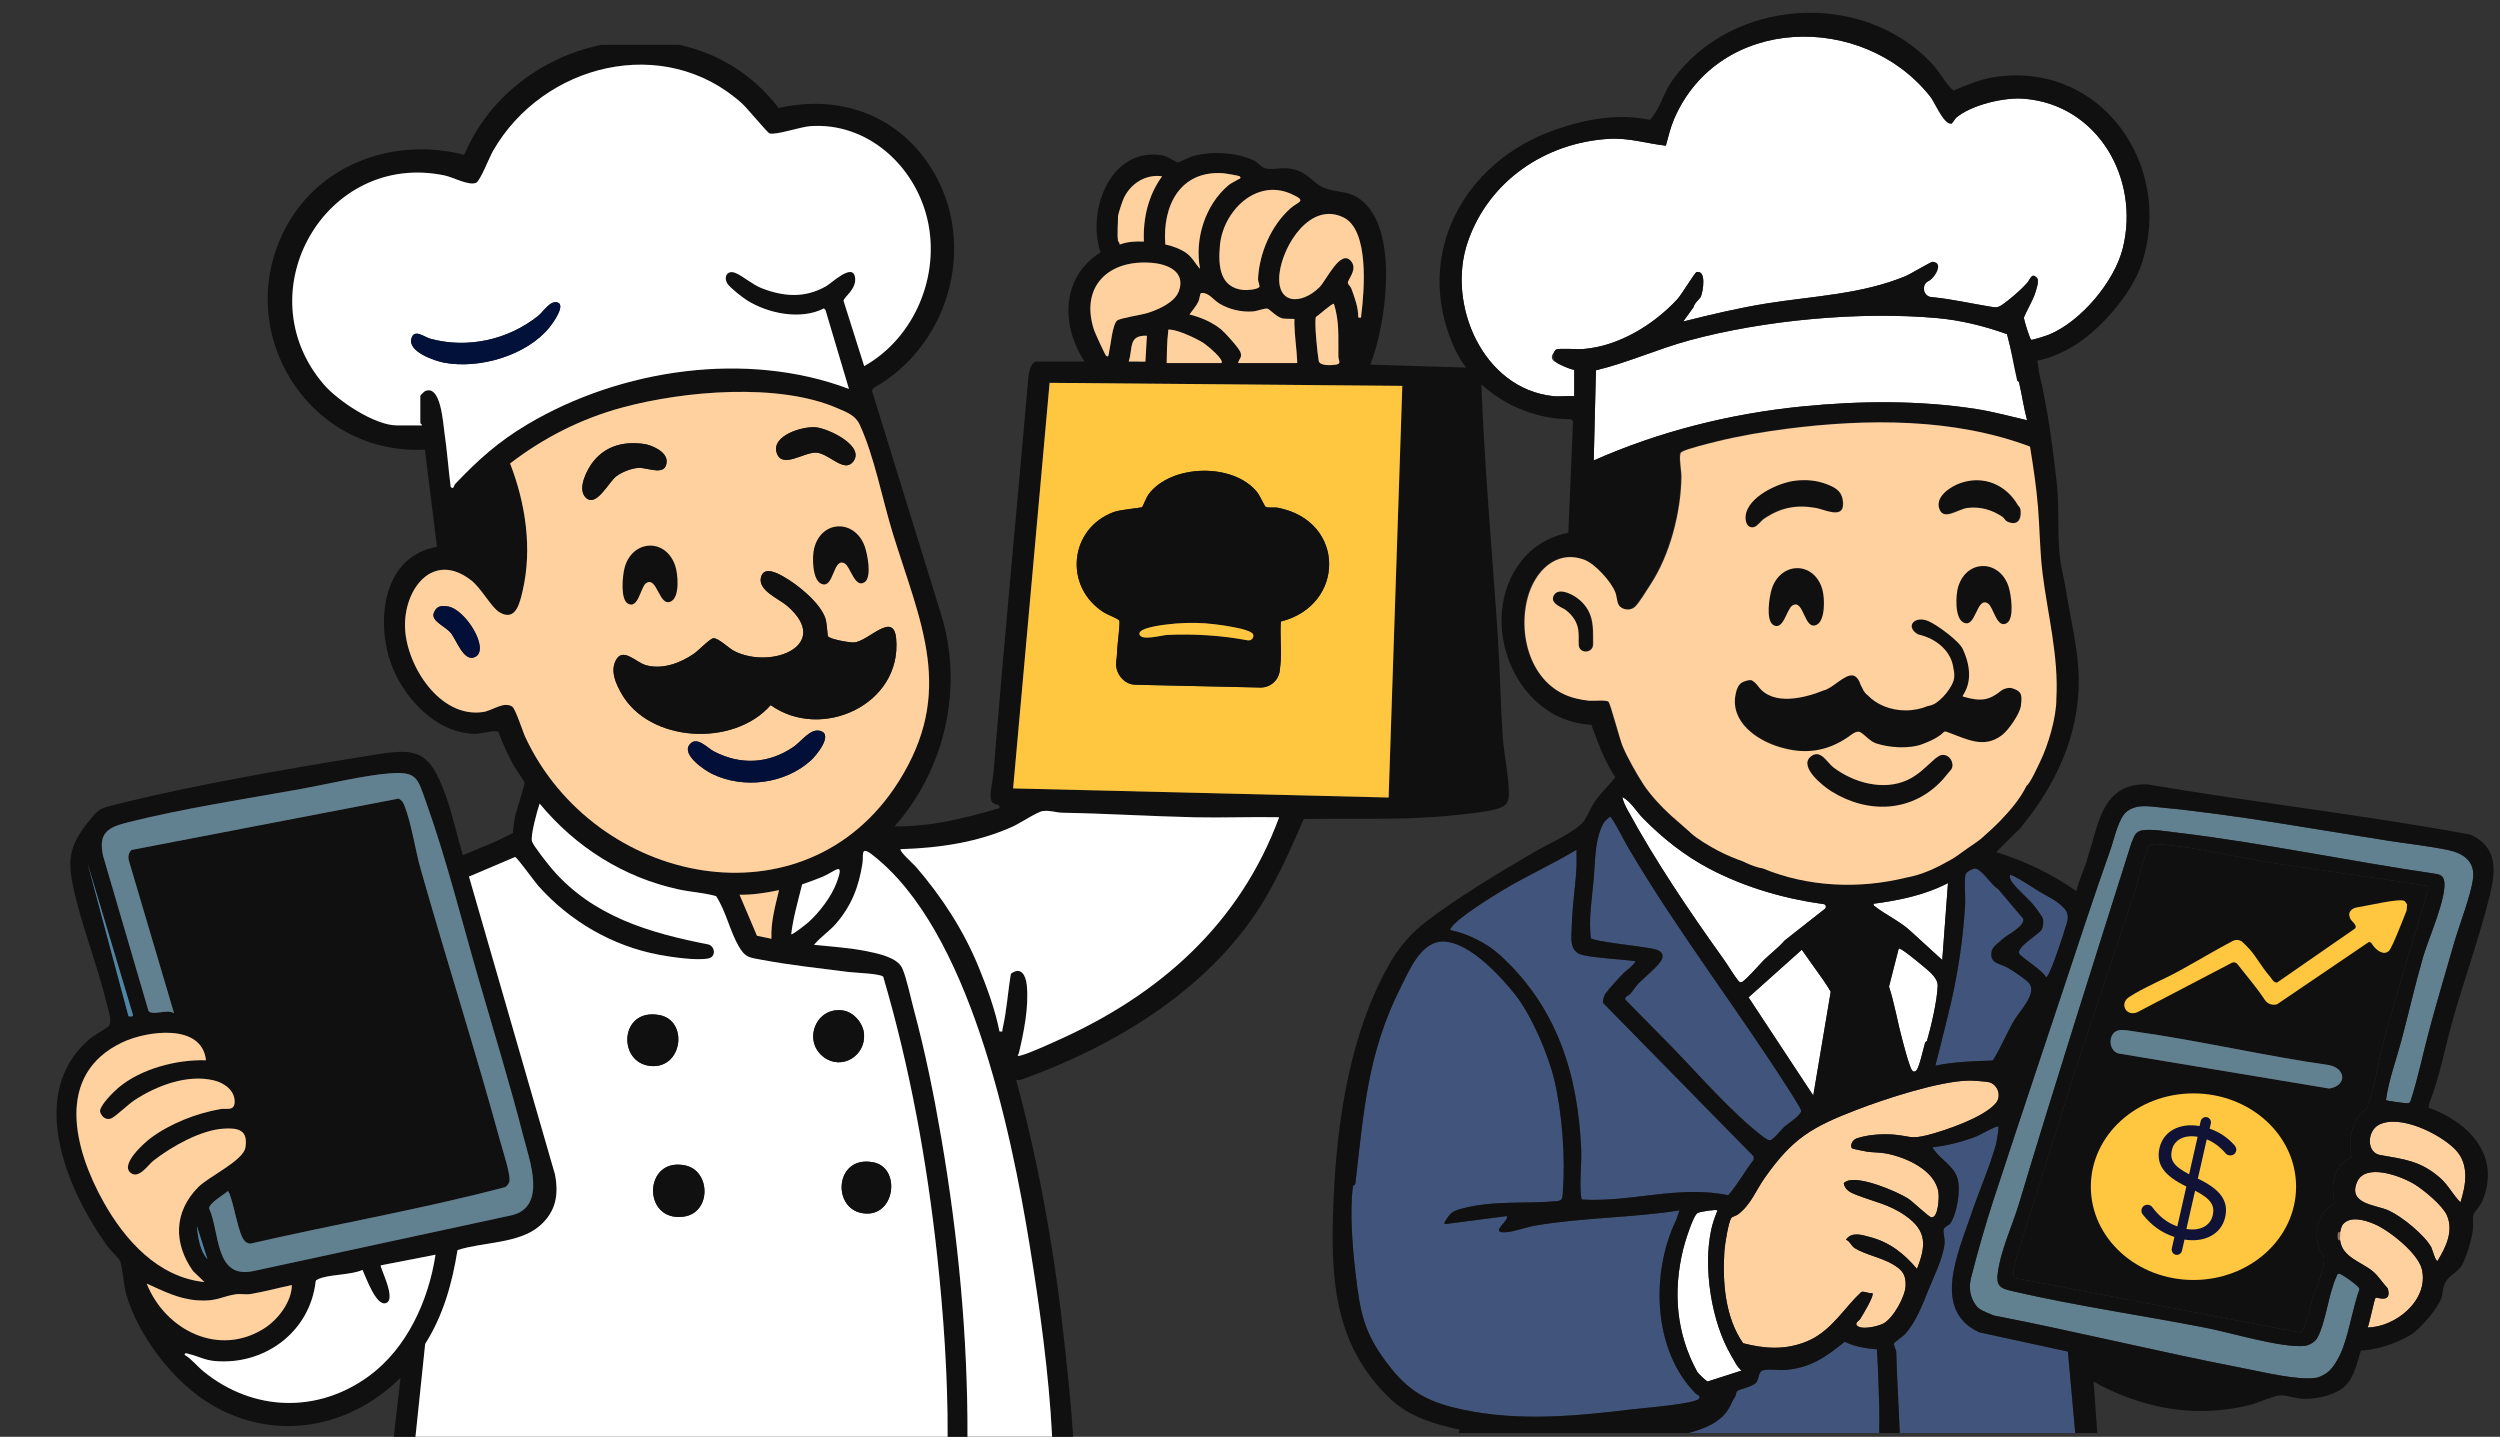 <svg width="649" height="373" viewBox="0 0 649 373" fill="none" xmlns="http://www.w3.org/2000/svg">
<rect x="0" y="0" width="649" height="373" fill="#333333" stroke="none"/>
<g clip-path="url(#clip0_2605_3463)">
<path d="M408.672 95.984C407.803 95.954 404.968 94.749 403.472 93.801C402.878 93.423 402.693 92.643 403.04 92.029C403.36 91.462 403.741 90.871 403.913 90.767C404.641 90.328 409.538 90.716 410.903 90.611C420.169 89.909 429.275 84.331 435.46 77.645C436.475 76.548 439.997 70.716 440.418 70.625C443.057 70.041 442.1 75.593 441.574 76.912C441.287 77.635 439.838 78.627 439.636 79.74L436.953 83.46C444.098 81.671 451.328 79.943 458.615 78.775C470.691 76.838 483.205 76.43 494.685 71.678C495.875 71.185 501.291 67.935 501.685 67.962C503.222 68.077 502.716 71.998 500.492 73.021C499.848 73.318 494.954 75.984 495.881 76.895C503.495 76.72 510.866 78.752 518.325 79.865C519.457 79.717 523.424 76.247 524.456 75.259C525.059 74.681 525.676 74.081 526.228 73.456C527.128 72.441 527.378 70.669 528.783 72.12C529.488 72.849 528.561 75.333 528.234 76.359C527.779 77.79 525.517 81.833 525.416 82.457C525.345 82.893 526.95 88.09 527.317 88.202C527.647 88.299 531.264 87.132 531.887 86.875C540.236 83.453 548.942 73.061 551.092 64.374C555.537 46.413 544.661 27.199 525.49 25.619C520.327 25.194 511.833 27.169 507.812 30.56C507.428 30.884 506.65 32.484 506.447 32.099C504.378 28.157 502.147 26.369 500.94 24.863C483.448 3.034 446.175 3.952 434.587 30.908C433.674 33.034 433.064 35.566 432.457 37.803C427.418 37.246 422.949 35.734 417.738 36.031C401.099 36.983 386.407 47.064 381.021 62.812C375.484 79.005 384.978 100.902 403.165 102.822C404.904 103.004 406.899 102.687 408.672 102.822V95.964V95.984Z" fill="white"/>
<path d="M440.216 361.781C429.019 350.468 428.5 330.4 435.153 316.667C435.501 315.948 435.646 314.946 436.05 314.214C423.563 316.181 410.971 316.033 398.49 318.176C396.306 318.551 392.926 319.776 390.954 319.894C386.299 320.171 392.147 316.772 391.112 315.705L375.046 317.791C374.945 317.352 375.059 317.238 375.258 316.92C376.623 314.747 377.004 314.443 379.505 313.761C387.483 311.585 396.111 312.553 404.068 311.828C405.649 311.682 405.602 311.061 405.713 309.603C406.411 300.474 405.555 288.952 403.472 280.224C401.898 273.633 397.547 263.549 393.394 258.27C389.572 253.414 381.77 244.976 375.211 244.436C369.077 243.93 365.983 251.648 363.711 256.14C354.995 273.373 354.092 288.321 351.854 307.231C351.787 307.798 351.284 307.514 351.21 308.085C350.378 314.686 351.109 323.532 351.83 329.867C353.108 341.095 354.072 346.431 361.227 355.334C366.505 361.902 371.669 364.224 379.795 365.952C394.409 369.064 409.393 367.613 424.041 365.831C426.471 365.534 440.175 364.464 441.085 363.077C441.598 362.297 440.566 362.128 440.223 361.784L440.216 361.781Z" fill="#41557C"/>
<path d="M487.842 365.041C487.681 360.117 487.553 355.199 487.246 350.285C484.401 350.063 481.459 349.607 478.894 348.325C473.812 352.371 470.013 355.139 463.282 355.652C461.722 355.77 458.988 355.345 457.694 355.719C456.373 356.101 456.7 358.018 455.851 358.942C454.705 360.184 451.506 360.542 450.93 361.166C450.573 361.555 450.694 362.149 450.468 362.493C449.575 363.846 449.379 364.646 448.695 365.783C446.511 369.408 442.211 370.94 438.382 372.003H487.839C487.866 369.53 487.91 367.076 487.842 365.044V365.041Z" fill="#41557C"/>
<path d="M609.123 301.095C609.564 300.737 610.414 300.542 610.461 300.484C610.512 300.42 610.168 299.296 610.151 298.874C610.03 295.597 610.309 292.445 612.355 289.725C613.002 288.864 614.222 288.284 614.553 287.453C616.312 283.015 617.411 275.449 618.752 270.501C620.724 263.214 623.103 255.152 625.223 247.919C626.895 242.212 628.739 236.535 630.35 230.805L630.11 229.991C617.006 227.858 603.835 226.154 590.71 224.139C580.99 222.644 569.568 219.755 559.969 219.134C559.47 219.1 558.186 219.195 557.856 219.481C557.222 220.028 554.482 230.788 553.885 232.59C547.751 251.112 541.246 269.742 535.419 288.395C531.476 301.021 527.455 313.603 523.586 326.08C523.289 327.035 522.146 331.19 523.016 331.757L597.387 345.976C598.29 345.456 600.458 336.381 600.97 334.727C601.041 334.494 601.455 334.487 601.58 334.075C602.089 332.435 603.626 327.771 603.252 326.364C603.11 325.837 602.342 324.97 602.075 324.258C600.505 320.012 601.701 314.592 606.009 312.513C605.324 307.842 605.25 304.227 609.123 301.095ZM589.517 318.277C580.603 330.532 560.808 335.112 549.891 322.86C533.198 304.126 558.304 278.304 580.694 286.937C593.376 291.827 597.448 307.369 589.514 318.277H589.517ZM604.708 282.59L550.576 273.586C547.249 273.414 547.017 268.149 549.959 267.474C551.159 267.197 553.012 267.615 554.276 267.794C570.99 270.143 587.775 274.099 604.522 276.492C609.032 277.325 609.355 281.804 604.708 282.594V282.59Z" fill="#101011"/>
<path d="M513.825 345.874C501.362 340.194 508.412 325.068 511.608 315.523C513.583 309.627 516.542 302.897 518.173 296.991C518.318 296.465 518.955 292.614 518.793 292.452C518.422 292.081 514.186 294.541 513.343 294.889C509.814 296.34 505.601 297.389 501.833 297.818C501.709 298.27 501.955 298.314 502.127 298.567C503.697 300.862 507.105 302.708 508.099 305.702C509.093 308.696 508.082 314.919 506.313 317.579C506.006 318.041 504.759 318.426 504.557 319.199C504.418 319.722 504.89 321.652 504.806 322.709C504.496 326.586 501.881 331.639 500.431 335.311C499.012 338.912 497.263 343.319 494.509 346.381C494.108 346.826 491.732 348.524 491.695 348.703C491.544 349.438 492.248 350.296 492.265 351.021C492.43 357.92 492.909 364.97 493.161 372H538.729L536.822 350.866L513.829 345.871L513.825 345.874Z" fill="#41557C"/>
<path d="M601.314 357.67C602.247 357.511 603.552 356.779 604.31 356.198C605.985 354.913 607.579 351.686 608.28 349.742C610.043 344.852 610.788 339.533 612.53 334.622C612.493 333.876 607.856 330.694 607.289 330.64C606.75 330.589 606.737 330.981 606.571 331.335C604.485 335.8 603.791 343.201 601.617 347.228C600.993 348.382 599.463 349.293 598.125 349.405C592.143 349.914 579.234 345.992 572.716 344.713C556.332 341.497 539.059 339.03 522.894 335.29C520.013 334.626 518.142 334.342 518.567 330.832C519.322 324.605 522.382 318.26 524.118 312.486C533.575 281.024 543.434 250.089 553.339 218.749C554.421 217.753 554.384 215.84 556.154 215.55C558.503 215.161 562.81 215.863 565.324 216.167C587.542 218.844 609.686 223.525 631.822 226.771C633.427 227.065 634.391 227.301 634.559 229.09C634.981 233.518 630.377 243.748 628.991 248.56C626.915 255.766 625.304 262.971 623.403 270.093C622.031 275.243 620.124 280.282 619.389 285.577C619.551 285.81 624.35 286.414 624.957 286.411C625.392 286.411 625.564 286.228 625.766 285.874C627.761 279.694 629.028 273.306 630.72 267.045C632.672 259.829 635.048 251.831 637.117 244.635C638.415 240.126 641.563 232.117 642.004 227.909C642.463 223.521 639.436 221.503 635.533 220.673C630.774 219.66 624.994 219.033 620.077 218.266C600.98 215.286 579.932 211.415 560.862 209.61C557.879 209.326 554.711 208.682 552.146 210.642C549.945 212.323 548.86 217.703 547.926 220.369C545.783 226.491 543.41 233.299 541.361 239.502C533.326 263.852 525.392 287.325 517.428 311.703C515.432 317.808 513.225 325.574 511.664 331.733C511.172 333.674 511.371 335.459 511.725 337.393C512.625 338.027 512.743 338.949 513.744 339.685C514.755 340.43 516.41 340.997 517.586 341.5C539.352 345.733 560.95 351.075 582.716 355.263C587.589 356.202 596.7 358.443 601.303 357.67H601.314Z" fill="#628190"/>
<path d="M516.431 280.953C515.831 280.768 512.056 280.501 511.22 280.511C503.495 280.612 489.323 285.266 481.898 288.132C470.31 292.6 465.352 295.503 458.13 305.753C455.764 309.111 454.584 312.641 451.217 315.236C450.732 315.611 449.646 315.847 449.424 316.198C448.662 317.413 447.752 323.154 447.648 324.781C447.135 332.83 447.809 341.942 452.511 348.703C458.143 350.14 463.303 350.501 468.787 348.338C474.409 346.121 477.611 341.315 481.433 337.157C481.655 336.914 483.165 335.392 483.29 335.361C484.041 335.182 485.197 335.864 486.053 335.675C486.687 336.303 483.428 341.537 482.868 342.459C482.649 342.82 481.493 343.377 482.012 344.038C483.061 345.378 487.584 344.335 488.996 343.542C491.554 342.108 494.621 336.536 494.699 333.751C494.779 330.879 493.896 329.749 491.5 328.281C488.659 326.539 484.068 325.651 481.483 324.004C480.516 323.387 480.297 322.229 479.208 321.814C480.728 319.661 483.36 320.579 485.521 321.153C490.62 322.506 494.294 325.459 497.658 329.415C500.037 323.289 500.26 319.536 494.651 315.587C490.465 312.638 486.431 311.959 481.894 310.181C480.371 309.583 479.036 308.976 478.632 307.234C478.753 306.93 479.03 306.829 479.292 306.691C482.434 305.051 492.255 309.222 495.265 311.095C496.593 311.922 500.651 315.928 501.396 316.013C503.148 316.212 503.411 310.987 503.239 309.664C502.477 303.795 494.81 300.42 489.636 299.441C487.911 299.114 486.323 299.205 484.746 298.972C484.21 298.895 481.032 298.257 480.87 298.142C480.122 297.626 480.823 295.955 481.881 295.567C484.648 294.558 488.628 294.301 491.554 294.534C495.528 294.848 495.925 295.81 500.341 294.683C505.073 293.474 515.009 290.066 518.103 286.387C519.66 284.534 518.665 281.642 516.428 280.947L516.431 280.953Z" fill="#FED19E"/>
<path d="M524.176 99.396C523.242 95.374 522.106 90.736 521.021 86.747C515.204 84.654 509.046 83.122 502.868 82.572C482.834 80.777 457.863 83.085 438.436 88.384C430.276 90.611 422.548 94.155 414.304 96.133L413.734 119.535C430.789 111.985 449.151 107.388 467.752 105.525C482.619 104.037 498.166 103.878 512.942 106.17C517.452 106.869 521.806 108.077 526.235 109.099C525.365 105.914 524.937 102.609 524.176 99.396C524.189 99.454 524.071 98.954 524.176 99.396Z" fill="white"/>
<path d="M389.481 248.02C404.112 261.446 409.606 278.645 410.469 298.25C410.637 302.087 410.003 306.846 410.442 310.501C410.479 310.822 410.428 311.186 410.735 311.399C423.418 312.175 436.003 307.592 448.638 310.292C451.156 307.413 452.909 304.079 455.251 301.078L455.258 300.208L416.144 260.339C416.013 259.887 416.427 258.449 416.687 258.074C417.671 256.65 420.111 254.031 421.456 252.637C421.783 252.3 424.901 249.9 424.439 249.515C420.094 248.911 415.241 248.844 410.977 247.946C407.105 247.129 407.978 243.089 408.059 239.816C408.183 234.861 409.039 229.86 409.259 224.919C409.323 223.484 409.221 222.033 409.259 220.599C403.033 224.348 396.347 227.342 390.121 231.088C387.112 232.9 378.585 238.162 376.818 240.717C376.643 240.97 376.404 241.01 376.525 241.463C380.981 242.286 386.151 244.959 389.478 248.017L389.481 248.02Z" fill="#41557C"/>
<path d="M427.489 246.026C429.097 246.343 432.019 246.464 431.537 248.709C431.193 250.312 426.596 253.97 425.187 255.479C424.499 256.215 423.845 257.315 423.151 258.061C422.743 258.5 421.537 258.786 421.982 259.559C426.023 263.7 430.081 267.74 434.108 271.885C441.27 279.259 449.292 288.564 457.337 294.824C457.87 295.24 459.022 296.154 459.649 295.985C460.418 295.783 462.474 293.177 463.289 292.452C464.135 291.703 467.853 289.387 467.556 288.196C467.452 287.781 465.426 284.527 465.012 283.876C451.321 262.293 435.787 242.266 422.77 220.19C421.163 217.463 419.885 214.551 418.042 211.959C416.808 212.877 416.245 213.501 415.666 214.939C413.933 219.215 414.132 223.754 413.724 228.199C413.256 233.302 412.379 238.412 412.973 243.565C413.475 244.328 425.564 245.644 427.486 246.022L427.489 246.026Z" fill="#41557C"/>
<path d="M512.535 225.492C511.925 225.58 510.573 226.296 510.317 226.866C509.808 228 510.26 233.042 510.158 234.76C509.599 244.372 508.022 254.358 505.726 263.471C504.621 267.862 503.579 272.273 502.427 276.65C507.331 275.621 512.329 275.489 517.324 275.32C519.447 271.983 520.907 268.243 522.915 264.828C524.267 262.529 528.996 257.767 526.697 255.175C525.831 254.2 522.568 252.023 521.335 251.304C519.124 250.015 516.286 250.227 517.091 246.761C517.166 246.448 517.492 246.009 517.708 245.752C518.069 245.327 519.606 244.014 520.138 243.569C521.432 242.482 525.75 240.376 525.221 238.489L518.655 230.73C516.984 229.974 514.331 225.236 512.531 225.496L512.535 225.492Z" fill="#41557C"/>
<path d="M457.92 249.212C459.666 247.517 461.688 246.026 463.292 244.159L475.042 234.915C464.206 233.612 453.457 230.592 443.784 225.529C437.367 222.168 431.587 217.571 426.521 212.414C424.738 210.599 423.498 208.209 421.176 206.889C421.327 208.047 422.022 209.37 422.578 210.386C429.841 223.71 438.483 236.468 447.313 248.813C448.81 250.906 450.067 253.181 451.705 255.179C452.507 255.364 457 250.113 457.923 249.215L457.92 249.212Z" fill="white"/>
<path d="M475.257 257.453C474 255.297 472.645 253.43 471.183 251.409C470.903 251.021 470.562 250.528 470.394 250.302C469.474 249.077 468.662 247.777 467.748 246.542L453.916 258.908L470.721 284.399L475.254 257.45L475.257 257.453Z" fill="white"/>
<path d="M449.447 351.922C449.009 351.396 450.006 352.861 449.447 351.922C444.294 343.272 442.103 329.128 444.226 319.269C444.597 317.545 445.204 315.84 445.874 314.214C445.426 313.89 441.436 314.538 440.731 314.872C439.541 315.435 437.364 322.621 436.97 324.22C434.25 335.27 435.14 346.188 440.62 356.151C440.819 356.509 442.959 358.618 443.34 358.625L452.123 355.8C450.873 354.764 450.256 353.282 449.454 351.922H449.447Z" fill="white"/>
<path d="M616.319 317.737C613.991 316.769 610.172 315.577 608.254 317.811C607.684 318.476 607.56 319.796 607.489 319.877C607.543 320.555 607.412 321.301 607.489 321.963C607.998 326.384 613.07 327.612 615.966 330.019C617.496 331.291 618.49 333.046 619.862 334.46C621.065 338.537 616.909 336.667 616.721 336.866C616.357 337.251 615.136 343.569 614.634 344.619C621.945 344.524 630.634 337.447 628.716 329.472C627.711 325.3 620.189 319.347 616.323 317.737H616.319Z" fill="#FED19E"/>
<path d="M627.047 307.589C623.566 305.371 614.075 301.75 611.894 306.853C609.42 312.638 616.768 312.735 620.101 314.251C623.495 315.797 629.43 320.582 631.193 323.856C631.348 324.143 632.322 327.653 632.784 327.332C634.937 323.839 637.014 319.617 635.224 315.503C634.129 312.985 629.407 309.09 627.051 307.589H627.047Z" fill="#FED19E"/>
<path d="M495.793 276.583C496.036 277.231 496.511 278.915 497.516 277.845C498.267 277.045 499.352 272.013 499.774 270.626C499.841 270.406 500.202 270.359 500.225 270.285C501.334 266.454 502.885 259.809 503.026 255.918C503.107 253.66 500.209 251.679 498.56 250.261C497.903 249.694 493.33 245.924 492.905 246.242L490.384 256.124C491.847 260.606 492.585 265.32 493.822 269.856C494.334 271.736 495.069 274.656 495.793 276.586V276.583Z" fill="white"/>
<path d="M617.587 291.983C614.402 293.62 614.351 299.209 617.823 299.833C624.102 300.96 628.406 301.308 633.535 305.857C635.608 307.697 636.788 310.197 638.733 312.125C640.205 307.558 641.062 302.185 637.395 298.412C633.461 294.365 623.037 289.181 617.587 291.983Z" fill="#FED19E"/>
<path d="M504.21 249.218L505.696 229.245C499.703 232.354 493.023 233.734 486.353 234.615C486.181 235.307 486.495 235.108 486.731 235.293C489.322 237.359 493.138 239.147 495.719 241.476L504.21 249.218Z" fill="white"/>
<path d="M528.011 235.071C528.527 235.719 530.31 238.064 530.377 238.658C530.489 239.593 530.387 240.518 530.01 241.382C528.726 242.792 525.305 244.909 524.432 246.373C524.193 246.775 524.014 247.038 524.179 247.534C524.442 248.317 530.569 252.134 531.142 253.687C532.052 253.687 535.116 244.146 535.615 242.681C535.756 242.269 535.942 241.473 536.026 241.233C536.687 239.289 537.391 237.558 535.952 235.907C534.051 233.727 531.49 232.725 529.117 231.274C528.328 230.791 522.167 226.714 521.769 227.16C521.712 227.578 521.779 227.943 521.931 228.337C522.507 229.836 526.666 233.383 528.008 235.067L528.011 235.071Z" fill="#41557C"/>
<path d="M493.943 227.457L494.685 227.754C500.219 226.383 505.777 223.974 510.162 220.302C509.218 220.956 507.593 221.915 506.559 222.505C502.717 224.699 498.301 226.69 493.943 227.457Z" fill="#F6B773"/>
<path d="M416.535 196.785C416.349 196.42 416.795 197.326 416.535 196.785V196.785Z" fill="#101011"/>
<path d="M607.485 319.877C607.394 319.978 606.976 319.664 606.885 320.062C606.74 320.694 606.686 322.341 607.485 321.963C607.408 321.301 607.539 320.552 607.485 319.877Z" fill="#8C7159"/>
<path d="M636.679 264.959C639.682 254.305 643.757 243.096 646.389 232.293C647.977 225.776 648.297 219.856 641.324 216.667C613.508 211.503 585.244 208.354 557.32 203.599C545.665 203.43 544.91 213.704 542.052 222.276C541.91 222.698 541.84 223.157 541.695 223.589C540.791 226.275 539.679 228.57 539.029 231.331C532.699 226.876 525.598 223.515 518.2 221.193L524.27 215.202C533.481 204.213 539.801 190.987 539.642 176.316C539.558 168.6 537.583 161.169 536.396 153.629C536.167 152.181 535.631 149.427 535.365 148.286C533.754 141.32 534.772 132.913 533.936 125.387C532.911 116.17 531.597 106.288 529.531 97.547C529.244 96.335 529.113 94.85 528.914 93.598C531.388 93.197 534.229 92.019 536.464 90.871C544.378 86.804 553.387 76.609 556.086 68.191C564.287 42.609 545.264 15.684 517.539 20.041C513.865 20.618 510.495 22.12 507.098 23.503C504.88 21.505 503.586 18.697 501.543 16.524C483.437 -2.781 449.555 -0.58 434.142 20.864C431.85 24.05 430.987 28.232 428.335 31.131C420.134 29.352 411.574 30.938 403.754 33.662C379.929 41.958 366.865 66.109 377.374 89.923C382.393 101.293 395.163 108.843 407.526 108.816C407.991 108.816 408.362 109.211 408.345 109.677L407.141 138.269C403.205 139.069 399.147 141.091 396.356 144.014C382.292 158.745 392.234 187.146 413.11 188.138C414.209 191 415.22 194.017 416.542 196.785C417.206 198.091 418.389 200.501 419.352 201.722C417.687 203.957 415.675 205.671 414.091 207.986C412.949 209.657 412.335 211.371 411.351 212.927C409.585 215.718 401.365 219.36 398.166 221.25C388.628 226.879 379.096 232.519 370.269 239.215C366.363 242.178 363.195 245.87 360.714 250.214C350.495 268.108 347.061 290.852 346.195 311.392C345.362 331.136 345.918 348.922 361.061 363.259C365.888 367.829 372.578 369.762 378.924 371.156C378.877 371.44 378.81 371.72 378.742 372H438.395C442.221 370.937 446.525 369.401 448.709 365.78C449.396 364.643 449.588 363.843 450.481 362.489C450.707 362.149 450.586 361.551 450.943 361.163C451.52 360.539 454.721 360.181 455.864 358.939C456.713 358.018 456.386 356.097 457.708 355.716C459.002 355.341 461.735 355.77 463.296 355.648C470.023 355.135 473.825 352.368 478.907 348.321C481.472 349.604 484.415 350.059 487.259 350.282C487.566 355.196 487.694 360.113 487.856 365.037C487.923 367.069 487.876 369.523 487.853 371.997H493.168C492.915 364.967 492.436 357.916 492.271 351.018C492.254 350.292 491.55 349.435 491.702 348.699C491.739 348.52 494.118 346.823 494.516 346.377C497.273 343.316 499.019 338.908 500.438 335.307C501.883 331.635 504.502 326.586 504.812 322.705C504.897 321.652 504.425 319.722 504.563 319.195C504.765 318.422 506.012 318.038 506.319 317.575C508.088 314.912 509.1 308.692 508.105 305.699C507.111 302.702 503.707 300.856 502.133 298.564C501.961 298.311 501.718 298.27 501.84 297.815C505.611 297.386 509.824 296.336 513.35 294.885C514.192 294.538 518.429 292.077 518.8 292.449C518.961 292.611 518.328 296.461 518.179 296.988C516.548 302.894 513.589 309.624 511.614 315.52C508.415 325.064 501.368 340.191 513.832 345.871L536.824 350.866L538.732 372H544.445C544.121 367.545 543.801 363.09 543.508 358.635C545.955 360.09 548.597 361.312 551.253 362.351C561.998 366.553 572.709 367.484 583.99 364.754C586.14 364.234 590.127 362.351 591.904 362.223C593.343 362.118 596.036 363.053 597.809 363.121C600.96 363.239 604.748 362.479 607.465 360.839C611 358.703 611.688 354.241 612.894 350.626C617.239 350.373 622.375 348.706 626.052 346.364C628.388 344.875 632.979 339.482 633.835 336.87C634.165 335.864 634.141 334.639 634.489 333.65C635.318 331.267 637.441 330.711 638.749 328.973C640.107 327.167 641.661 321.645 641.947 319.357C642.112 318.031 641.829 316.539 642.102 315.334C642.23 314.774 643.946 313.002 644.458 311.736C649.278 299.86 640.899 291.352 630.41 287.521C630.613 287.092 630.586 286.542 630.744 286.134C633.339 279.512 634.718 271.969 636.693 264.963L636.679 264.959ZM521.772 227.16C522.17 226.714 528.331 230.791 529.12 231.274C531.492 232.725 534.051 233.727 535.955 235.908C537.394 237.558 536.693 239.289 536.029 241.233C535.948 241.476 535.803 242.057 535.662 242.468C535.163 243.933 532.059 253.687 531.145 253.687C530.572 252.134 524.445 248.317 524.182 247.534C524.017 247.038 524.196 246.775 524.435 246.373C525.308 244.909 528.729 242.792 530.013 241.382C530.387 240.518 530.491 239.593 530.38 238.658C530.309 238.064 528.53 235.719 528.014 235.071C526.673 233.386 522.514 229.839 521.937 228.341C521.786 227.946 521.718 227.585 521.776 227.163L521.772 227.16ZM518.655 230.724L525.22 238.483C525.749 240.369 521.432 242.475 520.138 243.562C519.605 244.011 518.065 245.32 517.708 245.746C517.488 246.005 517.162 246.444 517.091 246.755C516.285 250.221 519.12 250.008 521.334 251.297C522.568 252.016 525.83 254.193 526.696 255.169C528.998 257.76 524.27 262.526 522.915 264.821C520.906 268.236 519.447 271.973 517.323 275.314C512.328 275.486 507.333 275.614 502.426 276.643C503.579 272.266 504.62 267.855 505.726 263.464C508.021 254.355 509.602 244.369 510.158 234.753C510.259 233.035 509.807 227.993 510.316 226.859C510.572 226.285 511.924 225.573 512.534 225.486C514.334 225.222 516.983 229.961 518.658 230.72L518.655 230.724ZM492.905 246.242C493.329 245.924 497.903 249.694 498.56 250.261C500.212 251.679 503.11 253.66 503.026 255.918C502.885 259.809 501.334 266.454 500.225 270.285C500.202 270.359 499.841 270.407 499.774 270.626C499.352 272.013 498.27 277.045 497.515 277.845C496.508 278.915 496.036 277.231 495.793 276.583C495.069 274.652 494.334 271.733 493.822 269.853C492.585 265.317 491.846 260.602 490.384 256.12L492.905 246.238V246.242ZM486.73 235.293C486.494 235.104 486.41 235 486.353 234.615C493.023 233.737 499.703 232.357 505.695 229.245L504.209 249.218L495.719 241.476C493.137 239.144 489.319 237.359 486.73 235.293ZM403.164 102.839C384.974 100.915 375.483 79.018 381.021 62.829C386.407 47.078 401.098 37 417.738 36.048C422.949 35.751 427.414 37.263 432.457 37.82C433.063 35.579 433.673 33.048 434.587 30.925C446.174 3.966 483.447 3.051 500.94 24.88C502.146 26.386 504.526 32.248 506.447 32.116C506.882 32.086 507.428 30.901 507.812 30.577C511.83 27.182 520.326 25.211 525.49 25.636C544.661 27.212 555.54 46.43 551.091 64.391C548.941 73.078 540.235 83.47 531.887 86.892C531.267 87.149 527.65 88.316 527.317 88.219C526.949 88.111 525.345 82.91 525.416 82.474C525.517 81.85 527.778 77.807 528.233 76.376C528.56 75.346 529.487 72.862 528.783 72.137C527.377 70.686 527.124 72.457 526.228 73.473C525.675 74.098 525.058 74.698 524.455 75.275C523.677 76.021 521.23 78.175 519.588 79.255C518.931 79.687 518.129 79.855 517.354 79.731C512.069 78.887 506.821 77.651 501.493 77.135C499.413 76.936 498.732 74.287 500.438 73.075C500.458 73.058 500.475 73.041 500.495 73.034C502.258 72.38 504.782 68.036 501.688 67.975C501.29 67.969 495.877 71.195 494.688 71.691C483.208 76.443 470.694 76.852 458.618 78.789C451.331 79.957 444.101 81.685 436.956 83.473L439.639 79.754C439.841 78.64 441.29 77.648 441.577 76.926C442.103 75.606 443.056 70.054 440.421 70.638C440.003 70.729 436.477 76.565 435.463 77.658C429.278 84.344 420.175 89.923 410.906 90.625C409.545 90.73 404.644 90.341 403.916 90.78C403.869 90.807 403.808 90.871 403.734 90.962C402.848 92.069 403.222 93.727 404.479 94.388C406.002 95.188 407.974 95.971 408.675 95.998V102.856C406.906 102.721 404.907 103.038 403.168 102.856L403.164 102.839ZM526.235 109.1C521.803 108.077 517.448 106.869 512.942 106.17C498.166 103.878 482.618 104.037 467.751 105.525C449.147 107.388 430.788 111.985 413.734 119.535L414.304 96.133C422.548 94.152 430.276 90.608 438.436 88.384C457.863 83.085 482.834 80.777 502.868 82.572C509.046 83.126 515.203 84.655 521.021 86.747C522.106 90.736 522.736 94.834 523.67 98.86C523.683 98.917 524.071 98.954 524.175 99.4C524.934 102.613 525.365 105.917 526.235 109.103V109.1ZM417.462 182.134C416.882 181.54 413.505 181.938 412.396 181.84C411.348 181.749 410 181.496 408.968 181.246C397.62 178.516 393.687 165.317 396.467 155.013C398.24 148.445 403.68 142.512 411.132 145.242C413.916 146.261 418.227 151.013 419.231 153.825C419.659 155.023 419.572 156.633 420.418 157.406C421.425 158.324 423.087 158.435 424.172 157.571C425.237 156.72 427.479 152.967 428.365 151.621C433.36 144.01 436.218 133.004 436.349 123.855C436.376 122.066 435.776 119.339 436.053 117.891C436.137 117.449 436.184 117.422 436.552 117.199C437.819 116.433 443.488 115.053 445.274 114.607C451.341 113.092 457.718 112.019 463.923 111.226C484.614 108.587 507.175 108.452 526.838 115.87C527.687 121.077 528.493 126.346 528.911 131.614C529.379 137.493 529.399 143.285 530.107 148.901C531.466 159.67 534.29 170.298 533.677 181.25C533.717 186.147 531.519 193.467 529.426 197.726C528.813 198.975 526.885 203.288 525.938 203.906C524.324 207.261 521.705 210.302 519.1 213.008C517.751 214.409 515.888 215.914 514.243 217.254C513.451 217.899 512.288 218.709 511.354 219.411C510.953 219.731 510.586 220.011 510.165 220.305C505.78 223.977 500.222 226.39 494.688 227.757C482.47 230.781 469.154 230.211 457.485 225.371C455.972 225.138 454.401 224.514 453.019 223.879C452.81 223.781 452.622 223.673 452.423 223.582C450.326 222.846 447.812 221.797 445.861 220.764C443.771 219.657 440.377 217.683 438.732 216.13C438.631 216.032 438.537 215.924 438.436 215.833C436.882 214.429 435.237 213.062 433.673 211.658C431.311 209.539 428.264 206.268 426.531 203.609C424.823 200.99 422.167 196.319 421.031 193.467C420.343 191.739 417.88 182.559 417.465 182.134H417.462ZM467.751 246.542C468.665 247.774 469.477 249.073 470.397 250.302C470.566 250.528 470.906 251.021 471.186 251.409C472.649 253.43 474.004 255.297 475.261 257.453L470.728 284.403L453.923 258.911L467.755 246.545L467.751 246.542ZM452.467 254.791C452.093 255.081 451.557 255.007 451.267 254.632C449.834 252.772 448.672 250.714 447.31 248.81C438.479 236.464 429.838 223.707 422.575 210.383C422.018 209.363 421.324 208.044 421.172 206.886C423.495 208.202 424.735 210.595 426.518 212.411C431.584 217.568 437.364 222.165 443.781 225.526C452.952 230.329 463.09 233.292 473.35 234.696C473.977 234.78 474.189 235.58 473.693 235.972L463.289 244.159C461.685 246.026 459.662 247.521 457.917 249.212C457.162 249.944 454.024 253.582 452.463 254.791H452.467ZM413.727 228.199C414.135 223.758 413.94 219.215 415.669 214.939C416.252 213.501 416.811 212.877 418.045 211.959C419.888 214.551 421.166 217.463 422.773 220.19C435.79 242.266 451.321 262.293 465.015 283.876C465.429 284.531 467.455 287.781 467.559 288.196C467.856 289.387 464.138 291.703 463.292 292.452C462.477 293.174 460.421 295.78 459.652 295.985C459.022 296.154 457.869 295.236 457.34 294.824C449.295 288.561 441.27 279.259 434.111 271.885C430.084 267.737 426.026 263.7 421.985 259.559C421.536 258.786 422.746 258.5 423.154 258.061C423.845 257.315 424.502 256.215 425.19 255.479C426.599 253.967 431.196 250.312 431.54 248.709C432.022 246.464 429.1 246.343 427.492 246.026C425.571 245.648 413.481 244.331 412.979 243.569C412.386 238.412 413.266 233.305 413.731 228.202L413.727 228.199ZM376.821 240.72C378.587 238.165 387.115 232.904 390.124 231.091C396.349 227.345 403.036 224.352 409.261 220.602C409.224 222.036 409.326 223.488 409.261 224.922C409.042 229.863 408.186 234.865 408.062 239.819C407.981 243.093 407.108 247.136 410.98 247.949C415.247 248.847 420.101 248.915 424.442 249.519C424.904 249.904 421.786 252.303 421.459 252.641C420.111 254.035 417.674 256.65 416.69 258.078C416.43 258.452 416.016 259.89 416.147 260.342L455.261 300.211L455.254 301.082C452.912 304.085 451.159 307.42 448.641 310.295C436.006 307.595 423.417 312.175 410.738 311.402C410.431 311.19 410.482 310.822 410.444 310.505C410.006 306.853 410.64 302.094 410.471 298.253C409.609 278.648 404.115 261.449 389.484 248.024C386.154 244.969 380.984 242.296 376.531 241.469C376.41 241.017 376.649 240.973 376.825 240.724L376.821 240.72ZM441.078 363.073C440.168 364.46 426.464 365.53 424.034 365.827C409.386 367.609 394.401 369.06 379.787 365.949C371.661 364.221 366.501 361.899 361.22 355.331C354.064 346.428 353.1 341.095 351.823 329.863C351.102 323.529 350.37 314.683 351.203 308.081C351.274 307.511 351.779 307.795 351.847 307.228C354.085 288.318 354.985 273.37 363.704 256.137C365.975 251.645 369.069 243.93 375.204 244.433C381.762 244.973 389.565 253.41 393.387 258.267C397.539 263.542 401.894 273.626 403.464 280.221C405.547 288.949 406.403 300.471 405.706 309.6C405.594 311.058 405.645 311.682 404.061 311.824C396.103 312.55 387.475 311.578 379.497 313.758C376.997 314.44 376.616 314.744 375.251 316.917C375.052 317.234 374.941 317.346 375.038 317.788L391.105 315.702C392.14 316.769 386.292 320.167 390.947 319.89C392.918 319.772 396.299 318.547 398.483 318.173C410.964 316.029 423.555 316.178 436.043 314.21C435.638 314.943 435.493 315.942 435.146 316.664C428.493 330.397 429.012 350.464 440.209 361.777C440.552 362.125 441.584 362.29 441.071 363.07L441.078 363.073ZM443.336 358.628C442.959 358.622 440.815 356.512 440.616 356.155C435.136 346.188 434.246 335.27 436.966 324.224C437.361 322.624 439.538 315.439 440.728 314.875C441.435 314.541 445.426 313.893 445.871 314.217C445.2 315.844 444.597 317.545 444.223 319.273C442.099 329.131 444.29 343.276 449.443 351.926C449.005 351.399 450.003 352.864 449.443 351.926C450.246 353.286 450.866 354.771 452.113 355.804L443.329 358.628H443.336ZM518.105 286.394C515.015 290.073 505.075 293.481 500.343 294.689C495.925 295.817 495.53 294.851 491.557 294.541C488.628 294.311 484.651 294.568 481.884 295.574C480.825 295.958 480.124 297.629 480.872 298.149C481.034 298.26 484.212 298.898 484.748 298.979C486.326 299.212 487.913 299.121 489.639 299.448C494.809 300.427 502.48 303.802 503.242 309.671C503.414 310.994 503.151 316.218 501.398 316.019C500.653 315.935 496.592 311.929 495.267 311.102C492.258 309.229 482.436 305.054 479.295 306.698C479.032 306.836 478.759 306.937 478.634 307.241C479.039 308.979 480.374 309.59 481.897 310.187C486.434 311.966 490.468 312.644 494.654 315.594C500.262 319.546 500.04 323.299 497.66 329.421C494.3 325.466 490.623 322.513 485.524 321.159C483.363 320.586 480.731 319.668 479.211 321.821C480.299 322.236 480.519 323.397 481.486 324.011C484.071 325.658 488.661 326.546 491.503 328.287C493.899 329.755 494.782 330.883 494.701 333.758C494.624 336.543 491.553 342.115 488.998 343.549C487.59 344.339 483.063 345.385 482.015 344.045C481.499 343.384 482.652 342.827 482.871 342.466C483.431 341.548 486.69 336.31 486.056 335.682C485.2 335.874 484.041 335.193 483.292 335.368C483.168 335.398 481.658 336.921 481.435 337.164C477.61 341.322 474.411 346.131 468.79 348.345C463.306 350.508 458.146 350.147 452.514 348.709C447.816 341.949 447.141 332.837 447.65 324.788C447.755 323.161 448.665 317.42 449.427 316.205C449.649 315.854 450.731 315.618 451.22 315.243C454.59 312.648 455.766 309.118 458.132 305.759C465.355 295.51 470.313 292.611 481.9 288.139C489.325 285.273 503.498 280.616 511.223 280.518C512.059 280.508 515.834 280.771 516.434 280.96C518.671 281.655 519.666 284.548 518.109 286.401L518.105 286.394ZM614.63 344.619C615.132 343.569 616.352 337.251 616.716 336.867C616.905 336.667 621.061 338.537 619.858 334.46C618.489 333.046 617.495 331.291 615.962 330.019C613.066 327.612 607.994 326.384 607.485 321.963C606.683 322.341 606.74 320.694 606.885 320.063C606.976 319.664 607.394 319.978 607.485 319.877C607.559 319.796 607.68 318.476 608.25 317.811C610.171 315.577 613.986 316.765 616.319 317.737C620.185 319.347 627.707 325.301 628.712 329.472C630.63 337.447 621.941 344.524 614.63 344.619ZM606.009 312.513C601.701 314.592 600.505 320.012 602.075 324.258C602.338 324.97 603.11 325.837 603.252 326.364C603.626 327.771 602.089 332.432 601.58 334.075C601.452 334.487 601.041 334.494 600.97 334.727C600.458 336.381 598.29 345.456 597.387 345.976L523.016 331.757C522.146 331.19 523.289 327.035 523.586 326.08C527.455 313.603 531.476 301.021 535.419 288.395C541.246 269.742 547.751 251.112 553.885 232.59C554.482 230.788 557.222 220.028 557.856 219.482C558.186 219.195 559.47 219.104 559.969 219.134C569.568 219.755 580.99 222.644 590.71 224.139C603.831 226.157 617.006 227.858 630.11 229.991L630.35 230.805C628.739 236.535 626.895 242.212 625.223 247.919C623.103 255.152 620.724 263.214 618.752 270.501C617.414 275.449 616.315 283.015 614.553 287.454C614.222 288.284 613.002 288.861 612.355 289.725C610.309 292.445 610.03 295.597 610.151 298.874C610.168 299.296 610.508 300.42 610.461 300.484C610.417 300.542 609.564 300.737 609.123 301.095C605.25 304.227 605.325 307.842 606.009 312.513ZM632.78 327.329C632.318 327.65 631.344 324.143 631.189 323.853C629.426 320.579 623.494 315.79 620.097 314.247C616.767 312.732 609.416 312.634 611.89 306.85C614.071 301.747 623.562 305.368 627.043 307.585C629.396 309.087 634.121 312.978 635.217 315.5C637.006 319.614 634.93 323.836 632.776 327.329H632.78ZM637.394 298.415C641.061 302.189 640.205 307.562 638.732 312.128C636.787 310.201 635.608 307.7 633.535 305.861C628.405 301.311 624.101 300.964 617.822 299.836C614.35 299.215 614.401 293.623 617.586 291.986C623.036 289.185 633.461 294.372 637.394 298.415ZM625.773 285.874C625.574 286.228 625.399 286.411 624.964 286.411C624.357 286.414 619.558 285.807 619.396 285.577C620.131 280.278 622.038 275.24 623.41 270.093C625.311 262.971 626.919 255.762 628.998 248.56C630.387 243.748 634.987 233.521 634.566 229.09C634.398 227.301 633.447 226.974 631.829 226.771C609.693 223.525 587.549 218.844 565.331 216.167C562.817 215.864 558.506 215.162 556.16 215.55C554.391 215.84 554.044 216.883 553.346 218.749C543.437 250.089 533.582 281.024 524.125 312.486C522.389 318.26 519.329 324.609 518.574 330.832C518.149 334.342 520.02 334.622 522.901 335.29C539.066 339.03 556.339 341.497 572.723 344.713C579.241 345.992 592.146 349.911 598.132 349.405C599.47 349.29 601.004 348.382 601.624 347.228C603.798 343.201 604.489 335.8 606.578 331.335C606.743 330.981 606.757 330.589 607.296 330.64C607.862 330.694 612.5 333.876 612.537 334.622C610.795 339.529 610.05 344.852 608.287 349.742C607.586 351.686 605.992 354.913 604.317 356.198C603.558 356.779 602.257 357.515 601.32 357.67C596.717 358.443 587.606 356.202 582.733 355.264C560.963 351.072 539.369 345.733 517.603 341.5C516.427 340.998 514.772 340.431 513.761 339.685C513.383 339.408 513.131 339.104 512.918 338.797C511.883 337.332 511.331 335.56 511.395 333.765C511.418 333.097 511.506 332.425 511.681 331.733C513.242 325.574 515.449 317.811 517.445 311.703C525.409 287.325 533.346 263.849 541.378 239.502C543.424 233.299 545.8 226.488 547.943 220.369C548.877 217.703 549.962 212.323 552.163 210.642C554.728 208.682 557.896 209.326 560.879 209.61C579.949 211.415 601 215.286 620.094 218.267C625.008 219.033 630.788 219.66 635.55 220.673C639.453 221.503 642.48 223.521 642.021 227.909C641.58 232.117 638.432 240.13 637.134 244.635C635.065 251.831 632.689 259.829 630.737 267.045C629.045 273.306 627.778 279.694 625.783 285.874H625.773Z" fill="#101011"/>
<path d="M462.167 193.876C468.624 195.776 475.069 196.349 480.306 192.053C481.354 191.192 481.459 192.077 483.043 193.514C484.796 195.104 486.73 196.073 487.863 196.319C493.495 197.548 499.73 195.998 502.217 194.237C505.059 192.229 505.53 190.339 508.904 192.218C512.312 194.115 516.761 194.183 521.209 190.514C523.292 188.796 524.398 185.158 524.678 183.15C525.112 180.031 524.742 179.269 522.295 178.523C522.288 178.523 522.285 178.523 522.278 178.519L522.248 178.513C521.439 178.351 520.252 178.648 519.605 179.161C516.606 181.55 514.597 182.171 509.673 180.727C509.571 180.696 509.524 180.575 509.585 180.49C510.704 178.83 512.642 175.026 509.615 168.408C508.624 166.245 502.898 162.107 500.768 161.172C497.071 159.552 494.627 162.515 497.782 164.463C498.54 164.932 499.693 165.124 500.532 165.583C503.946 167.456 507.842 171.773 507.337 175.904C507.057 178.175 504.024 181.81 501.961 182.748C501.476 182.971 501.368 183.086 500.953 183.17C500.458 183.268 499.962 183.413 499.457 183.423C498.911 183.457 497.917 183.467 497.327 183.514C493.825 183.798 492.581 183.649 489.231 182.215C488.756 182.013 488.26 181.847 487.765 181.702C486.686 181.388 485.921 180.956 485.227 180.531C484.823 180.328 484.354 179.826 484.074 179.38C483.394 178.293 482.666 175.499 481.051 175.232C478.904 174.878 475.699 178.661 473.488 179.11L473.468 179.117C468.429 181.169 460.212 183.17 456.498 178.054C456.063 177.453 455.524 176.937 454.897 176.542C454.634 176.376 454.125 176.471 453.808 176.501C452.116 176.964 451.179 177.335 450.616 180.102C449.157 187.284 456.066 192.083 462.16 193.876H462.167Z" fill="#101011"/>
<path d="M504.321 194.574C503.994 194.682 503.161 195.31 502.871 195.593C500.391 198 498.355 200.625 495.123 202.259C488.588 205.556 480.448 203.008 474.941 198.3C473.269 196.869 471.321 192.367 468.621 195.084C465.561 198.165 471.955 203.957 474.375 205.654C484.402 212.698 496.559 212.208 504.813 202.191C505.136 201.797 507.175 199.107 507.273 198.924C508.038 197.473 506.683 193.788 504.324 194.574H504.321Z" fill="#101011"/>
<path d="M468.194 143.765C457.097 145.607 457.358 168.615 468.451 168.656C469.145 168.656 472.106 168.191 472.664 167.918C478.879 164.886 479.257 141.928 468.194 143.76V143.765Z" fill="#FED19E"/>
<path d="M455.177 136.774C456.016 136.602 457.078 135.1 457.799 134.611C462.1 131.695 466.117 130.895 471.284 131.796C473.387 132.164 478.406 134.749 478.325 130.733C478.261 127.615 476.613 126.565 473.933 125.566C471.352 124.608 468.79 124.408 466.053 124.692C461.604 125.151 453.374 128.934 453.003 133.98C452.905 135.333 453.391 137.142 455.177 136.774Z" fill="#101011"/>
<path d="M510.64 131.789C514.001 131.395 517.007 132.275 519.754 134.142C520.145 134.408 520.347 135.073 521.001 135.36C523.488 136.457 524.611 134.969 524.422 132.539C524.338 131.476 523.964 131.506 523.687 131.033C520.627 125.755 514.84 123.281 508.905 125.279C506.235 126.18 502.022 128.887 503.35 132.174C504.54 135.121 508.217 132.073 510.644 131.789H510.64Z" fill="#101011"/>
<path d="M409.268 155.161C407.529 153.882 404.307 152.495 403.225 154.476C402.056 156.612 405.487 157.659 406.221 158.216C410.515 161.499 409.528 164.935 409.683 167.355C409.838 169.775 413.434 169.589 413.434 167.19V165.003C413.434 161.742 413.188 158.043 409.268 155.161Z" fill="#101011"/>
<path d="M624.88 234.787C624.687 234.524 624.377 233.974 624.162 233.866C622.787 233.177 614.832 235.091 611.779 235.583C611.223 235.675 610.694 235.918 610.313 236.333C609.817 236.873 609.699 237.45 610.094 238.412C610.421 239.208 612.089 240.187 611.378 241.034L591.132 255.067C590.7 255.074 590.292 254.871 590.036 254.524C589.605 253.94 589.312 253.532 588.911 253.066C587.212 251.095 585.709 248.344 583.963 246.38C583.643 246.022 582.129 244.48 581.863 244.325L581.85 244.318C581.169 243.92 580.333 243.899 579.639 244.264C574.957 246.731 570.417 249.465 565.783 252.013C561.745 254.234 556.39 256.41 552.679 258.861C550.175 260.514 551.887 263.977 554.816 262.789L579.362 249.954C579.868 249.691 580.485 249.829 580.835 250.281C583.225 253.366 585.786 256.269 587.94 259.569C588.621 260.612 589.912 261.075 591.101 260.714L591.128 260.707L614.91 244.571C615.223 244.52 615.54 244.666 615.699 244.942C616.568 246.437 618.681 248.256 620.158 246.859C621.037 246.026 624.084 238.027 624.768 236.333" fill="#FFC740"/>
<path d="M604.519 276.488C587.772 274.095 570.987 270.14 554.273 267.791C553.013 267.612 551.155 267.197 549.956 267.47C547.013 268.145 547.246 273.41 550.572 273.582L604.704 282.587C609.349 281.797 609.029 277.318 604.519 276.485V276.488Z" fill="#628190"/>
<path d="M530.266 148.975C529.558 143.359 529.538 137.567 529.069 131.688C528.648 126.42 527.846 121.152 526.997 115.944C507.33 108.529 484.772 108.661 464.081 111.3C457.876 112.093 451.5 113.166 445.433 114.682C443.647 115.127 437.978 116.508 436.71 117.274C436.343 117.496 436.296 117.523 436.212 117.966C435.935 119.413 436.535 122.144 436.508 123.929C436.377 133.079 433.522 144.085 428.524 151.695C427.637 153.042 425.399 156.795 424.331 157.645C423.246 158.509 421.584 158.398 420.576 157.48C419.727 156.707 419.818 155.097 419.39 153.899C418.389 151.084 414.075 146.336 411.291 145.316C403.839 142.589 398.399 148.519 396.626 155.087C393.846 165.394 397.779 178.59 409.127 181.321C410.158 181.57 411.503 181.82 412.555 181.915C413.664 182.013 417.041 181.614 417.62 182.208C418.035 182.634 420.499 191.813 421.186 193.541C422.322 196.393 424.978 201.064 426.687 203.683C428.423 206.343 431.466 209.613 433.829 211.733C435.392 213.137 437.037 214.503 438.591 215.907C438.695 216.002 438.786 216.11 438.888 216.204C440.532 217.757 443.926 219.731 446.016 220.838C447.967 221.871 450.478 222.921 452.578 223.656C452.777 223.751 452.962 223.859 453.175 223.953C454.557 224.588 456.127 225.209 457.641 225.445C469.309 230.281 482.625 230.852 494.843 227.831C499.198 227.065 502.945 225.189 506.788 222.995C507.822 222.404 508.962 221.493 509.909 220.838C510.121 220.693 510.778 220.227 510.974 220.082C511.297 219.839 511.709 219.596 511.995 219.39C512.71 218.867 513.721 218.226 514.331 217.689C515.817 216.38 517.91 214.487 519.258 213.086C521.86 210.383 524.479 207.338 526.097 203.984C527.044 203.366 528.972 199.053 529.585 197.804C531.678 193.545 533.876 186.224 533.835 181.327C534.449 170.376 531.624 159.748 530.266 148.978V148.975ZM413.589 167.264C413.589 169.663 409.993 169.825 409.838 167.429C409.68 165.013 410.671 161.574 406.377 158.29C405.645 157.73 402.211 156.687 403.38 154.55C404.462 152.569 407.684 153.96 409.424 155.235C413.343 158.114 413.589 161.817 413.589 165.077V167.264ZM509.063 125.36C515.001 123.359 520.788 125.836 523.845 131.114C524.118 131.587 524.496 131.56 524.58 132.62C524.772 135.05 523.646 136.535 521.159 135.441C520.505 135.154 520.303 134.489 519.912 134.223C517.165 132.356 514.162 131.476 510.799 131.87C508.372 132.154 504.698 135.202 503.505 132.255C502.177 128.968 506.39 126.261 509.059 125.36H509.063ZM453.161 134.057C453.532 129.012 461.763 125.229 466.211 124.77C468.952 124.486 471.513 124.685 474.091 125.644C476.774 126.643 478.419 127.692 478.483 130.811C478.567 134.827 473.545 132.238 471.442 131.874C466.275 130.973 462.258 131.776 457.957 134.689C457.233 135.178 456.171 136.68 455.335 136.852C453.549 137.22 453.064 135.411 453.161 134.057ZM506.552 199.738C506.454 199.89 504.53 202.161 504.223 202.495C496.41 210.939 484.9 211.355 475.409 205.415C473.121 203.984 467.068 199.097 469.963 196.501C472.517 194.21 474.361 198.007 475.945 199.211C481.159 203.184 488.864 205.334 495.049 202.549C498.109 201.172 500.037 198.958 502.386 196.93C502.662 196.69 503.448 196.164 503.758 196.073C505.992 195.408 507.56 198.196 506.548 199.741L506.552 199.738ZM524.617 183.271C524.337 185.276 521.466 189.512 519.69 190.855C515.089 194.335 510.856 192.019 505.75 190.119C503.781 189.387 505.831 190.602 499.08 193.163C495.625 194.476 490.441 194.125 486.929 192.941C485.244 192.37 483.407 189.934 482.487 189.94C481.449 189.95 480.647 190.72 479.868 191.26C474.3 195.114 468.561 195.894 462.103 193.994C456.013 192.202 449.103 187.402 450.559 180.22C451.122 177.453 452.059 177.082 453.751 176.619C454.068 176.589 454.573 176.494 454.84 176.66C455.467 177.055 456.003 177.571 456.441 178.172C460.155 183.288 468.369 181.287 473.411 179.235C473.417 179.235 473.424 179.232 473.431 179.228C475.642 178.783 478.847 174.996 480.994 175.35C481.762 175.479 482.271 176.127 482.673 176.889C482.861 177.483 483.117 178.054 483.431 178.597C483.542 178.85 483.653 179.083 483.768 179.269C483.994 179.63 484.358 180.153 484.826 180.467C487.098 182.866 490.681 184.419 494.715 184.419C496.794 184.419 498.756 184.004 500.478 183.275C500.522 183.268 500.566 183.258 500.603 183.251C501.018 183.167 501.415 183.086 501.904 182.863C503.963 181.925 507 178.293 507.28 176.019C507.378 175.215 507.31 174.402 507.108 173.602C506.697 169.323 502.956 165.796 497.967 164.709C497.883 164.665 497.799 164.625 497.721 164.577C494.567 162.627 497.01 159.667 500.708 161.287C502.838 162.218 508.567 166.356 509.555 168.523C512.581 175.141 510.647 178.945 509.524 180.605C509.467 180.693 509.511 180.814 509.612 180.841C514.536 182.286 516.545 181.665 519.545 179.275C520.192 178.759 521.378 178.462 522.187 178.627L522.217 178.634C522.217 178.634 522.228 178.634 522.234 178.638C524.681 179.383 525.052 180.15 524.617 183.265V183.271Z" fill="#FED19E"/>
<path d="M596.062 308.062C596.062 321.438 584.135 332.281 569.422 332.281C554.709 332.281 542.781 321.438 542.781 308.062C542.781 294.687 554.709 283.844 569.422 283.844C584.135 283.844 596.062 294.687 596.062 308.062Z" fill="#FFC740"/>
<path d="M572.915 290.022C573.616 290.181 574.095 290.94 573.936 291.642L573.627 293.003C576.284 293.909 578.222 295.303 579.998 297.223C580.376 297.656 580.654 298.152 580.514 298.772C580.318 299.637 579.476 300.098 578.61 299.901C578.322 299.836 578.042 299.73 577.769 299.407C576.254 297.675 574.658 296.49 572.868 295.781L570.557 305.968C576.508 308.792 578.597 311.825 577.652 315.99C576.651 320.403 572.33 322.632 567.099 321.792L566.435 324.72C566.276 325.421 565.516 325.9 564.815 325.741C564.114 325.582 563.635 324.822 563.794 324.121L564.477 321.11C561.16 320.055 558.564 318.122 556.359 315.409C555.981 314.977 555.827 314.508 555.958 313.93C556.145 313.105 556.996 312.604 557.821 312.791C558.233 312.884 558.525 313.124 558.695 313.336C560.46 315.688 562.457 317.398 565.228 318.374L567.576 308.022C561.799 305.194 559.632 302.317 560.614 297.987C561.596 293.657 565.877 291.417 571.006 292.322L571.296 291.043C571.455 290.342 572.215 289.863 572.916 290.022L572.915 290.022ZM568.295 304.846L570.502 295.111C566.96 294.481 564.406 295.983 563.836 298.5C563.265 301.017 564.07 302.629 568.295 304.846ZM569.846 309.1L567.591 319.04C571.186 319.638 573.812 318.195 574.429 315.474C574.981 313.04 574.08 311.276 569.846 309.1Z" fill="#101335"/>
</g>
<g clip-path="url(#clip1_2605_3463)">
<path d="M55.175 364.825C45.232 359.084 35.961 346.995 32.75 335.972C32.096 333.721 31.75 328.614 31.165 327.302C30.927 326.768 28.654 324.55 28.046 323.715C17.431 309.152 6.631 283.92 23.267 269.716C24.382 268.763 27.75 266.898 28.214 266.381C29.258 265.213 28.052 262.049 27.703 260.573C25.299 250.429 21.034 240.028 18.935 229.904C17.418 222.589 18.334 219.16 22.925 213.382C25.813 209.745 26.004 209.859 30.504 208.732C49.99 203.86 73.688 199.753 93.645 196.511C107.185 194.313 111.107 193.119 115.922 207.128C117.591 211.986 118.699 217.097 120.163 222.019C124.479 220.16 129.079 218.499 133.119 216.238C133.3 214.751 133.434 213.214 133.76 211.755C134.072 210.356 136.225 203.759 136.181 203.289C136.128 202.709 133.868 199.692 133.371 198.763C131.88 195.958 130.496 193.079 129.428 190.079C128.841 189.324 124.845 190.512 123.515 190.512C113.075 190.505 104.183 180.674 101.204 171.362C97.614 160.139 99.814 144.278 113.444 141.966L110.294 116.733C79.659 118.277 59.571 85.259 74.571 58.369C83.615 42.159 102.829 35.616 120.506 40.193C127.047 24.792 140.99 14.752 156.165 11.628H176.27C186.078 13.732 195.266 19.057 202.127 28.036C217.043 24.668 231.496 29.194 240.449 41.693C254.415 61.188 247.333 89.276 226.697 100.771L226.375 101.476L244.354 159.632C250.177 178.664 245.308 199.746 232.231 214.523C241.543 214.674 250.61 212.386 259.462 209.792C259.61 208.537 258.169 209.134 257.46 208.051C256.631 206.779 257.739 202.642 257.88 200.924C260.664 166.591 263.958 132.326 266.964 98.013C267.031 96.799 267.612 93.869 269.13 93.869H281.561C275.355 84.407 275.48 71.945 285.715 65.496C282.004 54.702 288.284 38.052 301.79 40.337C303.019 40.545 305.366 42.179 305.762 42.146C306.263 42.102 308.617 40.817 309.664 40.529C314.493 39.206 321.122 39.495 325.639 41.743C326.552 42.196 327.499 43.454 328.419 43.696C330.659 44.28 333.063 43.183 336.018 43.991C339.625 44.978 341.28 47.773 343.537 48.702C347.442 50.309 350.747 49.088 354.585 53.044C362.913 61.627 359.763 84.33 355.754 94.658L382.363 95.473C383.444 95.608 384.226 96.232 384.475 97.309C385.247 120.323 387.4 143.268 388.897 166.232C389.435 174.493 389.536 182.808 390.09 191.065C390.402 195.743 391.816 202.095 391.701 206.45C391.651 208.356 390.882 209.232 389.126 209.826C386.12 210.839 379.465 211.443 376.076 211.772C363.585 212.976 350.992 212.379 338.456 212.627C335.115 220.288 331.593 228.331 327.113 235.397C313.345 257.097 289.177 271.669 265.379 280.188C264.868 280.37 264.341 280.413 263.807 280.386C269.925 303.012 273.955 326.251 276.433 349.588C277.229 357.078 278.122 365.271 278.589 372.979H273.136C272.333 356.779 269.855 338.999 267.296 323.232C262.407 293.113 251.577 241.178 226.328 221.821C223.316 219.513 224.233 222.036 223.903 224.146C222.96 230.196 221.083 235.109 217.05 239.776C215.3 241.799 213.02 243.242 211.324 245.289C215.925 245.762 220.686 246.044 225.216 246.987C228 247.567 232.977 248.56 234.236 251.379C235.375 253.922 236.456 259.2 237.255 262.163C240.18 273.021 242.443 284.208 244.347 295.298C248.719 320.802 251.248 346.981 251.164 372.982H245.999C246.087 357.38 244.895 340.817 243.283 325.933C240.637 301.502 236.207 277.108 229.283 253.567C228.571 252.751 221.852 252.547 220.25 252.339C212.986 251.402 204.894 250.53 197.761 249.181C194.447 248.554 193.51 248.658 191.784 245.691C189.457 241.699 188.473 236.585 185.897 232.646C182.724 231.75 179.426 231.595 176.196 230.904C161.897 227.831 149.331 219.831 140.09 208.624C139.472 210.389 137.639 217.056 138.119 218.462C138.529 219.657 142.397 224.542 143.455 225.764C154.029 237.951 168.62 242.209 183.983 245.202C185.736 245.856 185.85 248.463 183.882 248.829C180.706 249.423 174.379 248.487 171.058 247.862C158.932 245.587 147.82 239.098 139.687 229.918C138.754 228.864 134.24 222.579 133.717 222.482L121.748 227.572L144.053 304.814C145.117 310.105 144.314 314.601 140.097 318.245C134.68 322.926 125.399 322.376 118.767 324.537C117.373 333.19 115.093 341.414 110.371 348.877L107.853 372.979H102.221L103.974 357.668C90.744 370.758 71.657 374.351 55.175 364.832V364.825ZM291.749 51.403C291.383 52.165 290.242 55.571 290.242 56.205C290.242 58.057 289.983 60.829 290.242 62.513C290.275 62.721 290.755 63.09 290.641 63.503C292.649 62.724 294.819 62.614 296.954 62.714C296.709 56.624 298.096 50.705 301.689 45.76C297.398 45.172 293.556 47.632 291.753 51.403H291.749ZM299.114 68.237C287.888 67.241 280.285 74.277 284.012 85.692C284.241 86.397 286.83 92.031 287.088 92.282C287.757 92.93 287.757 92.165 287.864 91.695C288.284 89.89 288.794 84.112 290.02 83.196C290.92 82.521 296.404 81.766 298.23 81.149C300.974 80.223 305.007 78.455 306.038 75.546C307.794 70.596 303.291 68.61 299.107 68.237H299.114ZM293.005 93.859L297.347 93.866L297.737 87.162C292.804 86.957 294.16 90.427 293.005 93.859ZM321.418 94.259H336.217C336.277 94.259 336.435 94.259 336.589 94.252C336.69 94.245 336.771 94.158 336.767 94.057C336.63 90.588 336.096 87.507 336.018 84.008C336.012 83.706 336.072 82.87 336.018 82.823C335.898 82.719 333.722 82.86 332.848 82.639C331.357 82.26 329.581 80.257 329.034 80.126C328.382 79.968 326.294 80.79 325.179 80.864C322.247 81.065 319.047 80.314 316.552 78.81C314.997 77.871 313.671 75.754 311.76 76.106C311.532 76.146 311.391 77.666 311.115 78.253C310.528 79.501 309.567 80.525 308.788 81.639C311.666 82.35 314.789 83.672 317.076 85.588C318.043 86.397 321.727 90.46 322.039 91.49C322.499 93.007 321.646 92.98 321.418 94.262V94.259ZM312.546 89.121C310.766 87.934 305.9 85.675 303.855 85.575C303.036 85.534 303.338 85.568 303.257 86.162C302.915 88.675 302.938 91.705 302.868 94.259H317.076C317.952 93.41 313.325 89.642 312.546 89.121ZM321.811 45.76C321.659 45.612 318.184 45.015 317.66 44.974C306.364 44.115 301.723 53.393 302.512 63.463C304.261 63.802 306.521 64.654 307.972 65.694C309.581 66.845 310.262 68.459 311.545 69.811C310.034 62.131 312.871 53.195 318.859 48.132C319.638 47.471 320.548 47.149 321.293 46.635C321.565 46.447 322.432 46.38 321.807 45.76H321.811ZM335.186 50.333C326.022 46.229 317.485 54.89 316.69 63.704C316.226 68.821 316.535 74.693 322.845 75.287C323.731 75.371 326.445 75.16 326.915 74.502C327.133 74.197 326.552 73.056 326.582 72.415C326.911 65.714 329.997 58.497 335.041 54.047C337.073 52.256 339.477 52.252 335.182 50.333H335.186ZM348.792 56.453C340.145 52.202 333.047 63.671 332.173 70.895C331.183 79.099 337.785 79.25 342.543 74.556C344.326 72.797 348.057 64.392 350.79 67.858C352.52 70.053 349.746 72.613 349.904 73.482C349.974 73.868 350.623 74.395 350.821 74.931C351.684 77.29 352.651 79.877 352.594 82.424C353.531 82.481 353.289 82.548 353.379 81.837C354.162 75.599 355.525 59.758 348.796 56.45L348.792 56.453ZM346.274 78.881C345.891 78.609 342.342 81.837 341.606 82.297C341.156 83.619 341.996 91.826 342.335 93.665C342.593 95.077 345.656 94.839 346.872 94.654C348.309 94.436 347.456 93.554 347.442 92.507C347.382 87.83 347.768 83.417 346.274 78.881ZM360.485 207.034L364.038 100.171L272.481 99.382L263.011 204.668L360.488 207.034H360.485ZM237.745 224.982C244.549 232.87 250.187 241.541 254.126 251.198C256.258 256.422 258.394 262.271 259.462 267.753C260.506 267.851 260.1 267.773 260.244 267.163C261.349 262.425 261.621 257.56 262.427 252.778C265.09 250.788 266.309 253.228 266.557 255.731C267.125 261.422 265.805 267.864 264.506 273.387C264.418 273.756 263.753 274.283 264.778 274.051C266.977 273.555 272.273 271.102 274.596 270.058C301.078 258.194 321.831 239.866 332.069 212.154C324.776 212.01 317.448 212.332 310.155 212.168C298.727 211.909 287.3 211.184 275.822 210.983C274.173 210.953 272.545 210.292 270.688 210.557C269.247 210.762 264.754 213.741 262.884 214.587C253.837 218.674 243.696 220.164 233.813 220.435C233.303 220.888 237.272 224.428 237.745 224.979V224.982ZM240.717 56.795C237.43 42.938 225.099 31.69 210.337 32.751C207.805 32.932 201.415 35.133 199.759 34.636C199.249 34.482 193.909 28.013 192.583 26.822C172.381 8.666 140.977 16.541 127.984 39.186C127.064 40.794 124.673 46.941 123.619 47.441C121.772 48.313 117.655 46.015 115.435 45.551C84.558 39.099 63.48 75.797 84.048 99.785C87.718 104.063 97.288 110.428 102.994 110.428H109.505C109.703 110.287 109.109 109.922 109.109 109.838V102.741C109.109 102.657 110.113 101.641 110.304 101.553C114.451 99.634 115.019 109.831 115.372 112.254C116.057 116.924 116.402 121.709 116.997 126.397C117.82 127.215 117.793 126.018 118.172 125.618C124.247 119.26 129.348 114.653 137.004 110.11C161.138 95.792 193.812 90.917 220.388 100.963L214.283 80.448L213.88 80.075C207.882 83.145 199.396 81.407 193.899 77.948C192.751 77.227 189.41 74.619 188.802 73.583C187.788 71.858 188.805 70.093 190.776 70.804C192.643 71.482 195.32 73.891 197.795 74.844C203.581 77.069 208.967 77.411 214.44 74.314C215.952 73.458 221.375 68.144 221.973 72.002C222.453 75.096 218.944 77.183 218.987 78.116L224.343 95.047C237.473 87.659 244.186 71.435 240.714 56.799L240.717 56.795ZM209.924 239.353C212.725 236.826 215.821 232.77 217.147 229.22C219.394 223.197 216.831 226.237 213.554 227.602C211.808 228.331 210.015 228.945 208.238 229.586C207.184 233.874 205.924 238.108 205.401 242.514C205.673 242.816 209.504 239.732 209.927 239.35L209.924 239.353ZM196.505 242.923L200.263 243.702C200.071 239.383 201.243 235.216 202.234 231.085C198.866 231.76 195.421 232.347 191.979 232.27L196.505 242.927V242.923ZM233.185 203.054C248.118 179.55 238.934 161.736 231.731 138.329C229.028 129.547 226.973 118.431 223.165 110.217C222.043 107.801 219.867 107.056 217.503 106.016C202.133 99.275 177.472 101.473 161.511 105.801C150.836 108.697 141.155 113.613 132.42 120.32C136.43 130.655 138.22 142.395 135.684 153.341C134.952 156.498 133.905 161.39 129.747 159.001C127.524 157.723 125.033 152.763 122.319 150.653C112.363 142.905 104.713 152.998 105.15 163.081C105.576 172.933 114.22 186.479 125.382 184.845C127.773 184.496 130.768 182.009 132.944 183.412C133.854 183.999 135.668 189.847 136.393 191.398C154.385 229.857 208.98 241.148 233.185 203.054ZM68.749 344.736C72.298 342.435 75.747 337.814 75.757 333.6C72.194 334.338 68.648 335.328 65.058 335.922C63.795 336.13 62.422 335.801 61.183 335.992C57.408 336.579 56.28 337.915 51.28 337.562C46.31 337.214 42.482 335.177 38.076 333.214C42.932 345.377 56.928 352.397 68.749 344.733V344.736ZM26.82 311.927C32.388 321.916 41.011 331.587 53.07 332.815L50.145 330.023C44.974 322.782 45.094 314.591 51.475 308.156C54.178 305.431 63.147 301.311 63.701 297.898C64.444 293.328 61.841 292.754 58.01 292.999C52.046 293.379 44.52 297.657 39.863 301.284C38.425 302.401 36.041 306.189 33.892 304.465C31.132 302.247 37.482 296.653 39.127 295.425C44.171 291.661 51.072 288.973 57.257 287.913C58.731 287.661 60.84 288.506 60.907 286.107C60.995 283.067 58.181 281.111 55.535 280.474C48.59 278.803 40.615 281.853 34.862 285.644C33.298 286.678 30.054 289.822 28.885 290.332C27.559 290.912 26.337 289.892 25.994 288.664C25.591 287.218 29.577 283.326 30.762 282.336C36.619 277.427 45.914 275.004 53.463 275.246C52.425 265.549 38.08 267.569 31.676 270.629C14.177 278.994 19.211 298.274 26.817 311.924L26.82 311.927ZM53.859 326.902L51.105 318.229C51.347 321.047 51.931 324.788 53.859 326.902ZM22.69 223.985L33.348 263.811C33.408 263.864 34.852 264.103 34.463 263.291L22.69 223.989V223.985ZM132.961 315.444C142.011 313.175 137.457 301.24 135.832 294.878C132.397 281.44 128.162 267.713 124.301 254.348C119.969 239.353 115.791 222.697 110.573 208.128C108.387 202.021 108.296 200.179 101.07 200.769C94.162 201.333 85.297 203.514 78.255 204.786C63.809 207.389 47.344 209.903 33.267 213.459C28.052 214.778 25.497 216.093 26.743 222.1L38.533 262.365C39.413 263.851 43.399 261.814 45.175 263.019L33.509 223.603C33.173 222.576 33.308 221.388 34.144 220.643L103.464 207.309C104.401 207.752 104.706 208.399 105.059 209.299C106.809 213.758 107.823 220.717 109.22 225.646C115.929 249.288 123.417 272.726 129.912 296.452C130.483 298.539 132.706 305.243 132.222 306.803C132.068 307.307 131.621 307.84 131.198 308.159C109.414 313.927 87.026 317.766 65.028 322.839C64.524 322.886 64.124 322.641 63.745 322.356C61.77 320.886 60.75 311.676 59.191 309.156C58.181 310.098 54.343 312.266 54.275 313.669C57.126 319.869 55.676 332.154 65.797 329.949L132.961 315.437V315.444ZM113.055 325.721L98.85 328.483C98.474 328.849 103.091 337.358 100.166 338.297C97.608 339.119 94.981 331.516 94.098 329.664C91.305 331.026 84.934 330.825 82.547 332.103C82.271 332.251 81.993 332.305 81.942 332.68C80.455 345.793 68.638 354.521 55.645 353.316C53.218 353.091 51.344 352.055 49.148 351.524C48.751 351.427 47.858 351.008 47.945 351.739C49.725 352.752 51.209 354.712 52.885 356.071C65.693 366.446 82.469 366.986 95.814 357.192C105.663 349.964 111.245 337.596 113.051 325.721H113.055Z" fill="#101011"/>
<path d="M118.767 324.527C125.399 322.366 134.68 322.92 140.097 318.235C144.315 314.588 145.117 310.095 144.053 304.804L121.748 227.562L133.717 222.472C134.24 222.569 138.757 228.854 139.687 229.908C147.817 239.088 158.929 245.577 171.058 247.852C174.376 248.476 180.706 249.413 183.882 248.819C185.85 248.45 185.736 245.846 183.983 245.192C168.617 242.199 154.029 237.937 143.455 225.754C142.394 224.532 138.525 219.647 138.119 218.452C137.639 217.046 139.472 210.379 140.09 208.614C149.331 219.825 161.901 227.821 176.196 230.894C179.423 231.589 182.72 231.743 185.897 232.636C188.473 236.575 189.457 241.688 191.784 245.681C193.513 248.648 194.447 248.544 197.761 249.171C204.894 250.52 212.986 251.392 220.25 252.328C221.852 252.533 228.571 252.738 229.283 253.557C236.207 277.098 240.637 301.495 243.283 325.923C244.895 340.807 246.087 357.366 245.999 372.972H107.86L110.378 348.87C115.1 341.408 117.376 333.184 118.773 324.53L118.767 324.527ZM224.975 315.044C232.507 315.199 233.702 303.176 226.815 301.757C216.375 299.606 215.737 314.853 224.975 315.044ZM213.883 274.457C218.524 277.907 224.76 274.105 224.303 268.401C224.085 265.663 221.664 262.777 218.917 262.331C211.841 261.183 208.248 270.266 213.883 274.457ZM177.542 315.826C184.665 314.81 184.551 303.945 177.882 302.546C167.008 300.264 166.632 317.383 177.542 315.826ZM169.006 276.742C177.217 277.4 178.768 264.918 171.169 263.509C160.789 261.586 160.198 276.038 169.006 276.742Z" fill="white"/>
<path d="M218.988 78.116C218.944 77.18 222.453 75.096 221.973 72.002C221.375 68.144 215.949 73.459 214.441 74.314C208.971 77.408 203.581 77.069 197.795 74.844C195.317 73.891 192.644 71.479 190.777 70.804C188.809 70.09 187.792 71.858 188.802 73.583C189.41 74.619 192.751 77.227 193.9 77.948C199.4 81.407 207.883 83.145 213.88 80.075L214.283 80.448L220.388 100.963C193.812 90.917 161.139 95.795 137.004 110.11C129.348 114.653 124.247 119.26 118.173 125.618C117.793 126.018 117.82 127.215 116.997 126.397C116.403 121.706 116.057 116.924 115.372 112.254C115.016 109.828 114.448 99.634 110.305 101.553C110.113 101.641 109.109 102.657 109.109 102.741V109.838C109.109 109.922 109.7 110.287 109.505 110.428H102.994C97.289 110.428 87.715 104.066 84.048 99.785C63.48 75.797 84.559 39.099 115.436 45.551C117.655 46.015 121.772 48.316 123.619 47.441C124.677 46.941 127.065 40.79 127.985 39.186C140.977 16.544 172.381 8.669 192.583 26.822C193.91 28.016 199.249 34.485 199.76 34.636C201.415 35.133 207.805 32.932 210.337 32.751C225.099 31.694 237.43 42.938 240.718 56.795C244.19 71.435 237.477 87.655 224.347 95.044L218.991 78.112L218.988 78.116ZM144.768 78.528C142.837 77.877 141.091 80.897 139.681 82.022C131.877 88.236 121.39 90.574 111.695 87.927C110.123 87.498 107.575 85.269 106.806 87.84C105.775 91.292 112.796 93.681 115.325 94.155C124.429 95.856 136.689 92.309 142.639 84.981C143.415 84.028 146.911 79.253 144.762 78.528H144.768Z" fill="white"/>
<path d="M132.945 183.412C130.769 182.013 127.773 184.496 125.382 184.844C114.22 186.475 105.577 172.929 105.15 163.081C104.714 152.998 112.363 142.905 122.32 150.653C125.033 152.763 127.525 157.726 129.748 159.001C133.905 161.387 134.953 156.498 135.685 153.341C138.22 142.395 136.43 130.655 132.421 120.32C141.152 113.613 150.833 108.7 161.511 105.801C177.472 101.473 202.134 99.275 217.503 106.016C219.871 107.053 222.047 107.801 223.165 110.217C226.973 118.431 229.032 129.547 231.731 138.328C238.934 161.736 248.119 179.55 233.186 203.054C208.984 241.148 154.386 229.857 136.393 191.398C135.668 189.847 133.855 183.996 132.945 183.412ZM116.316 157.444C114.539 157.156 113.324 157.28 112.622 159.119C111.826 161.216 115.607 162.598 116.991 164.259C118.478 166.048 120.396 171.983 123.317 170.561C127.306 168.618 120.849 158.179 116.316 157.444ZM211.798 110.928C208.36 110.596 200.216 113.079 201.62 117.538C202.977 121.837 208.689 117.33 211.892 117.505C215.196 117.683 219.035 122.786 221.412 119.924C224.767 115.888 215.139 111.254 211.795 110.928H211.798ZM184.883 200.914C193.043 204.866 203.779 203.531 210.532 197.377C211.892 196.139 216.335 190.763 213.014 189.764C210.341 188.958 208.155 192.431 205.915 193.948C199.464 198.313 192.164 198.665 185.253 195.021C183.564 194.132 180.77 190.847 178.926 193.397C177.049 195.998 182.852 199.93 184.88 200.914H184.883ZM161.276 179.942C168.479 192.834 190.485 194.018 200.065 183.046C213.205 192.448 234.179 182.942 232.645 165.806C231.987 158.488 225.533 166.474 221.721 166.779C220.563 166.873 215.395 165.937 214.935 165.172C214.814 164.97 214.683 161.746 214.266 160.514C212.896 156.458 207.067 151.75 203.393 149.69C201.815 148.804 198.41 146.932 197.584 149.747C196.559 153.227 202.214 155.421 204.421 157.34C216.006 167.427 200.418 173.866 190.713 169.067C189.199 168.319 186.384 165.501 185.166 165.692C184.235 165.836 181.321 168.903 180.108 169.735C176.599 172.138 172.015 173.866 167.737 172.705C165.074 171.983 161.636 167.792 159.816 171.54C158.439 174.376 159.879 177.442 161.28 179.946L161.276 179.942ZM151.894 128.99C154.621 132.141 157.945 125.189 160.007 123.625C161.458 122.525 163.939 121.562 165.753 121.458C168.113 121.323 173.063 123.863 173.06 119.689C173.06 117.267 169.269 115.555 167.213 115.257C162.109 114.522 157.411 115.646 154.104 119.696C152.462 121.709 149.876 126.658 151.891 128.987L151.894 128.99Z" fill="#FED19E"/>
<path d="M272.481 99.382L364.038 100.171L360.485 207.034L263.008 204.668L272.478 99.382H272.481ZM286.723 159.088C287.532 159.588 290.413 160.659 290.581 161.145C290.796 161.763 290.124 167.041 290.037 168.289C289.987 169.014 289.96 170.554 289.798 171.453C289.254 174.486 291.602 177.691 294.684 177.761L327.174 178.483C329.712 178.54 331.885 176.674 332.214 174.158C332.365 173.007 332.446 171.933 332.479 171.369C332.671 168.051 332.261 164.668 332.513 161.35C349.219 157.206 349.474 135.285 331.771 131.826C330.814 131.638 329.098 131.95 328.497 131.547C328.315 131.426 327.043 128.648 326.347 127.779C320.192 120.065 303.949 120.478 298.126 128.376C297.599 129.094 296.646 131.571 296.488 131.665C296.172 131.856 290.873 132.302 289.234 132.896C277.474 137.154 276.037 152.485 286.716 159.098L286.723 159.088Z" fill="#FFC740"/>
<path d="M262.884 214.59C264.754 213.745 269.247 210.765 270.688 210.56C272.545 210.299 274.17 210.96 275.822 210.987C287.3 211.188 298.727 211.913 310.155 212.171C317.452 212.335 324.776 212.013 332.069 212.158C321.834 239.87 301.078 258.197 274.596 270.062C272.273 271.102 266.977 273.555 264.778 274.055C263.753 274.286 264.422 273.759 264.506 273.39C265.802 267.867 267.125 261.425 266.557 255.734C266.305 253.231 265.086 250.792 262.427 252.781C261.621 257.566 261.349 262.432 260.244 267.166C260.103 267.777 260.506 267.854 259.462 267.757C258.394 262.271 256.258 256.425 254.126 251.201C250.187 241.544 244.549 232.874 237.745 224.985C237.272 224.435 233.303 220.895 233.813 220.442C243.696 220.17 253.837 218.68 262.884 214.594V214.59Z" fill="white"/>
<path d="M244.34 295.284C242.44 284.195 240.173 273.008 237.248 262.15C236.449 259.187 235.368 253.909 234.229 251.365C232.967 248.547 227.993 247.55 225.21 246.973C220.68 246.03 215.915 245.749 211.317 245.275C213.017 243.232 215.297 241.786 217.043 239.762C221.076 235.098 222.953 230.183 223.897 224.133C224.226 222.026 223.309 219.499 226.321 221.808C251.57 241.165 262.4 293.1 267.289 323.218C269.848 338.985 272.326 356.766 273.129 372.965H251.161C251.241 346.964 248.716 320.785 244.344 295.281L244.34 295.284Z" fill="white"/>
<path d="M54.276 313.675C54.346 312.273 58.181 310.105 59.192 309.162C60.75 311.682 61.771 320.893 63.745 322.362C64.128 322.648 64.524 322.893 65.028 322.846C87.026 317.769 109.415 313.934 131.198 308.166C131.621 307.847 132.068 307.317 132.222 306.81C132.706 305.25 130.483 298.546 129.912 296.459C123.418 272.733 115.933 249.295 109.22 225.653C107.819 220.724 106.809 213.765 105.059 209.305C104.707 208.406 104.401 207.759 103.464 207.316L34.144 220.65C33.308 221.395 33.174 222.583 33.509 223.61L45.175 263.025C43.399 261.821 39.413 263.858 38.533 262.371L26.743 222.106C25.497 216.1 28.052 214.785 33.268 213.466C47.344 209.909 63.809 207.396 78.255 204.792C85.297 203.521 94.162 201.34 101.07 200.776C108.296 200.185 108.387 202.028 110.573 208.134C115.788 222.7 119.966 239.356 124.301 254.355C128.162 267.72 132.394 281.447 135.832 294.885C137.458 301.247 142.011 313.185 132.961 315.45L65.797 329.962C55.672 332.164 57.123 319.883 54.276 313.682V313.675Z" fill="#628190"/>
<path d="M53.47 275.246C45.917 275.004 36.626 277.427 30.769 282.336C29.584 283.329 25.598 287.218 26.001 288.664C26.343 289.892 27.566 290.912 28.892 290.332C30.061 289.822 33.305 286.674 34.869 285.644C40.622 281.853 48.594 278.803 55.541 280.474C58.188 281.111 61.002 283.067 60.914 286.107C60.847 288.506 58.738 287.661 57.264 287.912C51.075 288.973 44.178 291.66 39.134 295.425C37.489 296.653 31.139 302.247 33.899 304.465C36.048 306.189 38.432 302.405 39.87 301.284C44.527 297.657 52.049 293.378 58.016 292.999C61.851 292.754 64.45 293.328 63.708 297.898C63.154 301.311 54.185 305.431 51.482 308.156C45.098 314.591 44.977 322.779 50.152 330.023L53.077 332.815C41.018 331.586 32.395 321.916 26.827 311.927C19.221 298.277 14.187 278.997 31.686 270.632C38.09 267.569 52.439 265.552 53.473 275.249L53.47 275.246Z" fill="#FED19E"/>
<path d="M95.817 357.192C82.473 366.986 65.696 366.443 52.888 356.071C51.209 354.712 49.725 352.752 47.949 351.739C47.858 351.008 48.751 351.427 49.151 351.524C51.347 352.055 53.221 353.091 55.648 353.316C68.641 354.521 80.458 345.797 81.945 332.68C81.996 332.305 82.274 332.251 82.55 332.103C84.937 330.825 91.311 331.026 94.102 329.664C94.981 331.516 97.611 339.119 100.169 338.297C103.094 337.358 98.477 328.849 98.853 328.483L113.058 325.721C111.251 337.596 105.67 349.964 95.821 357.192H95.817Z" fill="white"/>
<path d="M61.186 335.996C62.425 335.804 63.798 336.133 65.061 335.925C68.651 335.331 72.197 334.341 75.76 333.603C75.75 337.814 72.301 342.438 68.751 344.74C56.931 352.403 42.935 345.384 38.079 333.221C42.485 335.183 46.313 337.22 51.283 337.569C56.283 337.922 57.411 336.586 61.186 335.999V335.996Z" fill="#FED19E"/>
<path d="M213.554 227.603C216.828 226.237 219.394 223.197 217.147 229.22C215.824 232.77 212.725 236.827 209.924 239.353C209.501 239.736 205.67 242.816 205.398 242.517C205.922 238.112 207.184 233.877 208.235 229.589C210.012 228.948 211.805 228.334 213.551 227.606L213.554 227.603Z" fill="white"/>
<path d="M200.266 243.702L196.508 242.923L191.982 232.266C195.424 232.347 198.869 231.756 202.237 231.082C201.243 235.213 200.075 239.38 200.266 243.698V243.702Z" fill="#FED19E"/>
<path d="M33.352 263.811L22.693 223.985L34.467 263.287C34.859 264.099 33.412 263.861 33.352 263.807V263.811Z" fill="#5185A5"/>
<path d="M302.868 94.259C302.942 91.705 302.915 88.675 303.257 86.162C303.338 85.568 303.036 85.534 303.855 85.575C305.897 85.679 310.766 87.934 312.546 89.121C313.321 89.638 317.952 93.406 317.076 94.259H302.868Z" fill="#FED19E"/>
<path d="M352.593 82.427C352.65 79.881 351.683 77.29 350.82 74.935C350.625 74.398 349.974 73.871 349.903 73.485C349.746 72.616 352.519 70.053 350.79 67.862C348.056 64.395 344.326 72.801 342.543 74.559C337.784 79.25 331.182 79.102 332.173 70.898C333.046 63.674 340.145 52.205 348.792 56.457C355.525 59.765 354.161 75.606 353.376 81.844C353.285 82.558 353.53 82.488 352.59 82.431L352.593 82.427Z" fill="#FED19E"/>
<path d="M306.045 75.549C305.014 78.458 300.981 80.223 298.237 81.152C296.407 81.77 290.927 82.525 290.027 83.199C288.801 84.119 288.291 89.893 287.871 91.698C287.763 92.168 287.763 92.933 287.095 92.286C286.833 92.031 284.248 86.397 284.019 85.696C280.292 74.281 287.894 67.244 299.12 68.241C303.304 68.613 307.808 70.6 306.051 75.549H306.045Z" fill="#FED19E"/>
<path d="M335.044 54.051C330.001 58.5 326.911 65.714 326.586 72.418C326.555 73.062 327.136 74.203 326.918 74.505C326.444 75.16 323.735 75.371 322.848 75.29C316.538 74.697 316.229 68.825 316.693 63.708C317.492 54.896 326.025 46.236 335.189 50.336C339.48 52.259 337.076 52.259 335.048 54.051H335.044Z" fill="#FED19E"/>
<path d="M321.297 46.635C320.551 47.149 319.641 47.471 318.862 48.132C312.872 53.195 310.037 62.131 311.549 69.811C310.266 68.459 309.584 66.848 307.976 65.694C306.525 64.654 304.265 63.802 302.515 63.463C301.726 53.396 306.367 44.115 317.664 44.974C318.187 45.015 321.663 45.612 321.814 45.76C322.435 46.38 321.572 46.447 321.3 46.635H321.297Z" fill="#FED19E"/>
<path d="M317.076 85.582C314.789 83.666 311.669 82.347 308.788 81.632C309.567 80.518 310.528 79.495 311.115 78.247C311.391 77.659 311.532 76.143 311.76 76.099C313.671 75.75 314.997 77.868 316.552 78.804C319.047 80.31 322.247 81.058 325.179 80.857C326.294 80.78 328.382 79.961 329.034 80.119C329.578 80.25 331.354 82.253 332.849 82.632C333.722 82.854 335.901 82.713 336.019 82.817C336.072 82.864 336.009 83.699 336.019 84.001C336.096 87.501 336.63 90.581 336.767 94.051C336.771 94.155 336.69 94.239 336.59 94.245C336.435 94.255 336.277 94.252 336.217 94.252H321.418C321.646 92.97 322.499 92.997 322.039 91.48C321.727 90.447 318.043 86.387 317.076 85.578V85.582Z" fill="#FED19E"/>
<path d="M296.951 62.714C294.815 62.614 292.649 62.724 290.638 63.503C290.752 63.09 290.272 62.721 290.238 62.513C289.98 60.825 290.238 58.054 290.238 56.205C290.238 55.571 291.38 52.165 291.746 51.403C293.549 47.635 297.391 45.172 301.683 45.76C298.093 50.705 296.706 56.624 296.948 62.714H296.951Z" fill="#FED19E"/>
<path d="M346.871 94.654C345.656 94.839 342.593 95.077 342.334 93.665C341.999 91.826 341.156 83.622 341.606 82.297C342.338 81.837 345.887 78.609 346.273 78.881C347.768 83.417 347.378 87.83 347.442 92.507C347.455 93.554 348.305 94.433 346.871 94.654Z" fill="#FED19E"/>
<path d="M297.736 87.162L297.347 93.866L293.005 93.859C294.16 90.427 292.803 86.957 297.736 87.162Z" fill="#FED19E"/>
<path d="M53.859 326.902C51.928 324.792 51.348 321.051 51.106 318.229L53.859 326.902Z" fill="#5184A4"/>
<path d="M177.881 302.545C184.55 303.945 184.664 314.809 177.542 315.826C166.632 317.383 167.008 300.264 177.881 302.545Z" fill="#101011"/>
<path d="M171.172 263.509C178.771 264.918 177.22 277.397 169.009 276.742C160.201 276.038 160.792 261.586 171.172 263.509Z" fill="#101011"/>
<path d="M218.917 262.331C221.664 262.777 224.085 265.663 224.303 268.401C224.76 274.105 218.524 277.907 213.883 274.457C208.249 270.266 211.838 261.187 218.917 262.331Z" fill="#101011"/>
<path d="M226.815 301.757C233.703 303.176 232.511 315.199 224.975 315.044C215.737 314.853 216.372 299.606 226.815 301.757Z" fill="#101011"/>
<path d="M115.328 94.155C112.8 93.681 105.778 91.292 106.809 87.84C107.574 85.266 110.123 87.497 111.698 87.927C121.389 90.574 131.877 88.236 139.684 82.021C141.094 80.901 142.841 77.877 144.772 78.528C146.921 79.253 143.422 84.028 142.649 84.981C136.699 92.306 124.439 95.856 115.335 94.155H115.328Z" fill="#02113A"/>
<path d="M167.733 172.701C172.011 173.862 176.595 172.131 180.104 169.732C181.316 168.903 184.231 165.836 185.161 165.689C186.384 165.497 189.194 168.316 190.709 169.064C200.414 173.862 216.002 167.423 204.416 157.337C202.21 155.418 196.555 153.223 197.579 149.744C198.409 146.928 201.81 148.801 203.389 149.687C207.059 151.747 212.889 156.454 214.262 160.511C214.678 161.743 214.809 164.967 214.93 165.168C215.394 165.934 220.562 166.87 221.717 166.776C225.528 166.47 231.986 158.484 232.641 165.803C234.179 182.939 213.204 192.445 200.061 183.043C190.48 194.015 168.475 192.83 161.272 179.939C159.872 177.432 158.431 174.369 159.808 171.534C161.628 167.789 165.067 171.977 167.73 172.698L167.733 172.701Z" fill="#101011"/>
<path d="M185.256 195.021C192.166 198.665 199.467 198.31 205.918 193.948C208.154 192.434 210.344 188.958 213.017 189.764C216.338 190.763 211.892 196.139 210.535 197.377C203.785 203.531 193.046 204.87 184.886 200.914C182.858 199.93 177.055 195.998 178.932 193.397C180.773 190.844 183.57 194.129 185.259 195.021H185.256Z" fill="#021039"/>
<path d="M167.213 115.26C169.268 115.555 173.056 117.267 173.06 119.693C173.063 123.867 168.117 121.323 165.752 121.461C163.939 121.565 161.458 122.528 160.007 123.628C157.945 125.192 154.621 132.148 151.894 128.994C149.876 126.665 152.461 121.716 154.107 119.703C157.414 115.649 162.109 114.529 167.217 115.263L167.213 115.26Z" fill="#101011"/>
<path d="M211.895 117.505C208.688 117.334 202.976 121.837 201.622 117.538C200.215 113.079 208.359 110.593 211.801 110.928C215.145 111.254 224.773 115.888 221.418 119.924C219.037 122.79 215.202 117.683 211.898 117.505H211.895Z" fill="#101011"/>
<path d="M123.316 170.561C120.395 171.983 118.481 166.048 116.99 164.259C115.606 162.598 111.825 161.216 112.621 159.119C113.319 157.276 114.535 157.156 116.315 157.444C120.851 158.179 127.306 168.618 123.316 170.561Z" fill="#021039"/>
<path d="M289.241 132.886C290.88 132.292 296.179 131.846 296.494 131.655C296.652 131.561 297.606 129.084 298.133 128.366C303.956 120.468 320.199 120.055 326.354 127.769C327.049 128.638 328.322 131.416 328.503 131.537C329.104 131.94 330.82 131.628 331.777 131.816C349.481 135.275 349.226 157.196 332.519 161.34C332.264 164.658 332.677 168.041 332.486 171.359C332.452 171.923 332.372 172.997 332.221 174.147C331.892 176.664 329.719 178.53 327.18 178.473L294.691 177.751C291.608 177.684 289.261 174.48 289.805 171.443C289.966 170.547 289.99 169.004 290.044 168.279C290.134 167.031 290.802 161.756 290.588 161.135C290.42 160.649 287.538 159.578 286.729 159.078C276.051 152.465 277.488 137.134 289.248 132.876L289.241 132.886ZM295.786 164.598C296.105 166.504 301.578 164.887 303.049 164.823C310.047 164.517 317.062 164.95 323.926 166.232C324.809 166.396 325.592 165.574 325.32 164.719C325.32 164.712 325.316 164.705 325.313 164.702C324.772 163.058 314.688 161.92 312.811 161.803C309.456 161.595 306.048 161.699 302.717 162.128C301.582 162.276 295.517 162.994 295.782 164.598H295.786Z" fill="#101011"/>
<path d="M302.72 162.128C306.055 161.696 309.46 161.595 312.814 161.803C314.688 161.92 324.776 163.058 325.316 164.702C325.316 164.709 325.32 164.715 325.323 164.719C325.595 165.574 324.813 166.4 323.929 166.232C317.066 164.95 310.047 164.517 303.053 164.823C301.582 164.887 296.108 166.504 295.789 164.598C295.52 162.994 301.588 162.276 302.723 162.128H302.72Z" fill="#FFC740"/>
<rect x="202.335" y="140.21" width="21.002" height="20" transform="rotate(-32.799 202.335 140.21)" fill="#FED19E"/>
<path d="M219.339 146.309C216.165 144.418 216.566 153.212 213.113 151.505C210.862 150.391 210.805 144.603 211.341 142.415C213.185 134.908 221.895 134.745 224.467 141.798C225.165 143.716 226.402 149.781 224.462 151.12C221.95 152.851 220.791 147.177 219.339 146.313L219.339 146.309Z" fill="#101011"/>
<path d="M167.671 151.435C170.651 149.253 171.083 158.045 174.359 156.02C176.494 154.698 176.005 148.931 175.265 146.804C172.72 139.504 164.034 140.165 162.139 147.428C161.625 149.404 160.966 155.558 163.024 156.708C165.688 158.195 166.307 152.436 167.67 151.439L167.671 151.435Z" fill="#101011"/>
</g>
<path d="M516.116 156.68C513.045 154.626 512.989 163.429 509.629 161.546C507.439 160.316 507.683 154.533 508.331 152.376C510.563 144.975 519.269 145.265 521.472 152.441C522.07 154.393 522.99 160.514 520.983 161.75C518.385 163.349 517.521 157.622 516.117 156.684L516.116 156.68Z" fill="#101011"/>
<path d="M465.25 157.219C468.34 155.194 468.314 163.997 471.691 162.145C473.892 160.936 473.703 155.151 473.075 152.988C470.912 145.566 462.204 145.775 459.934 152.93C459.318 154.876 458.34 160.988 460.335 162.243C462.919 163.866 463.836 158.148 465.249 157.222L465.25 157.219Z" fill="#101011"/>
<defs>
<clipPath id="clip0_2605_3463">
<rect width="305.156" height="372" fill="white" transform="translate(343.219)"/>
</clipPath>
<clipPath id="clip1_2605_3463">
<rect width="396.219" height="361.344" fill="white" transform="matrix(-1 0 0 1 394.562 11.625)"/>
</clipPath>
</defs>
</svg>
